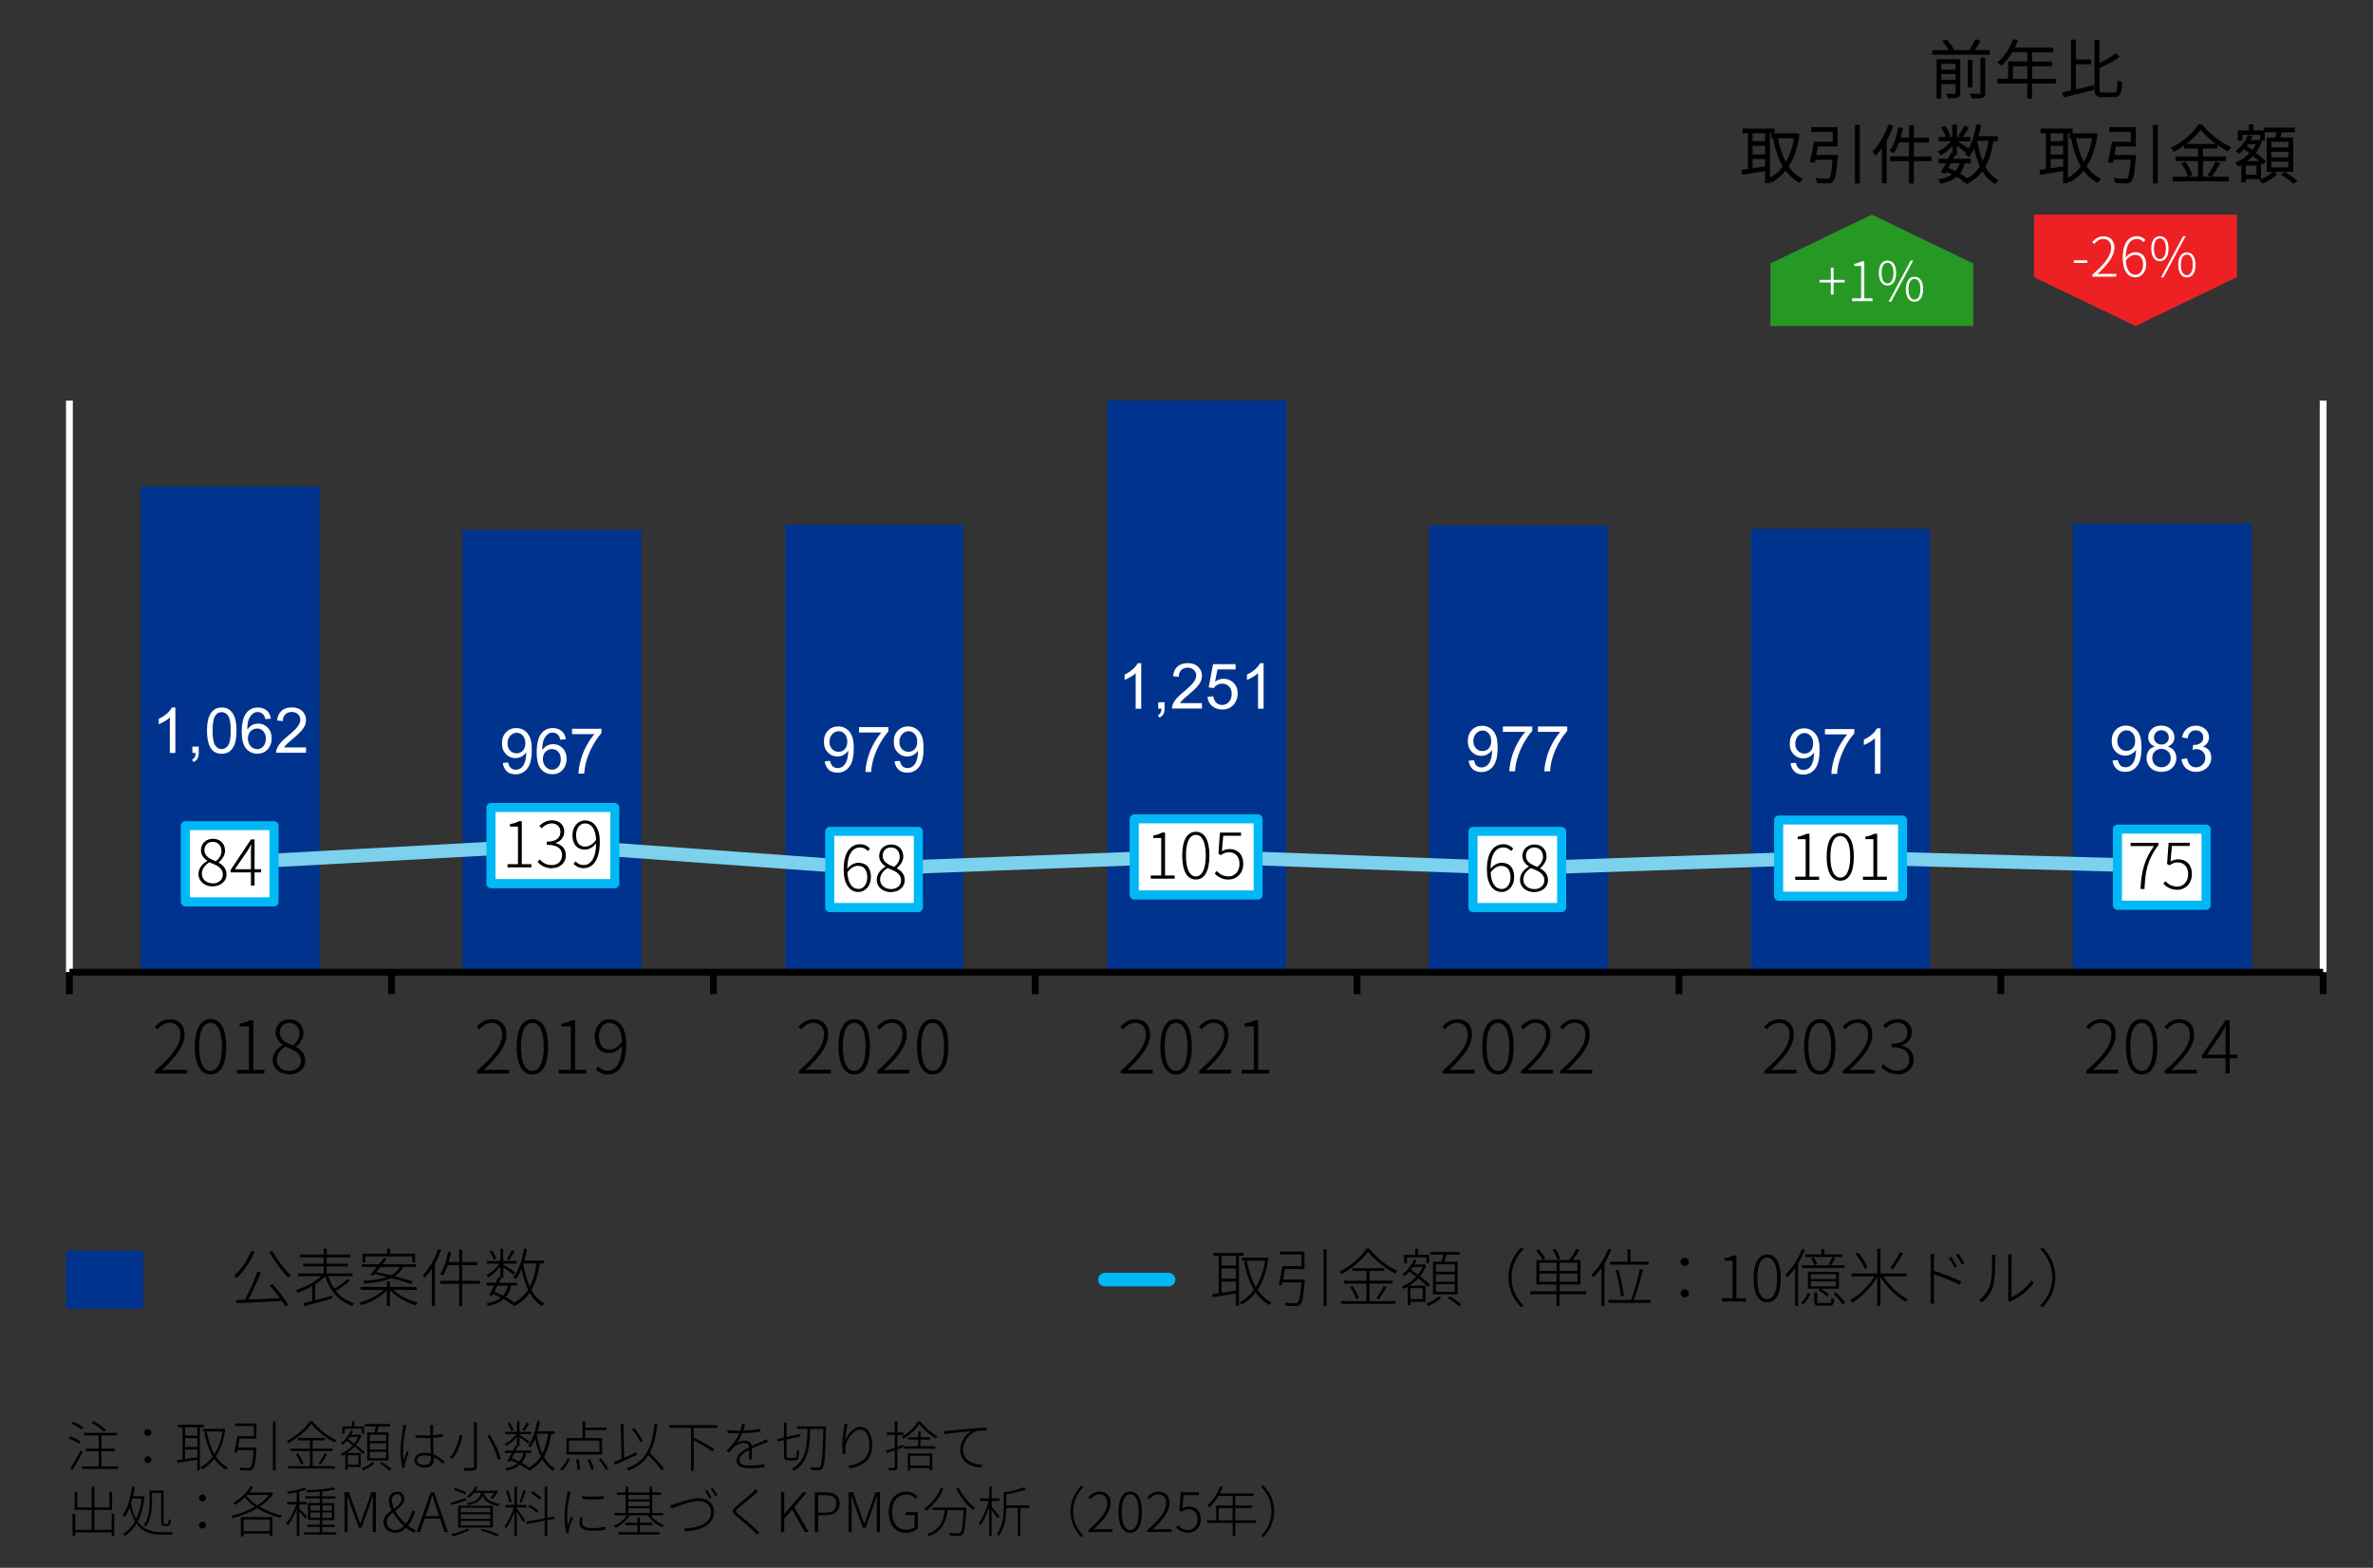 <?xml version="1.0" encoding="UTF-8"?>
<svg id="_レイヤー_1" data-name="レイヤー 1" xmlns="http://www.w3.org/2000/svg" viewBox="0 0 261 172.45">
  <rect x="0" y="0" width="261" height="172.45" fill="#333333" stroke="none"/>
  <defs>
    <style>
      .cls-1 {
        fill: #00338d;
      }

      .cls-2 {
        fill: #269924;
      }

      .cls-2, .cls-3 {
        fill-rule: evenodd;
      }

      .cls-4 {
        fill: #fff;
      }

      .cls-5 {
        fill: #00b8f5;
      }

      .cls-6 {
        fill: #7bd1ee;
      }

      .cls-3 {
        fill: #ed2124;
      }
    </style>
  </defs>
  <polygon class="cls-3" points="246.03 23.61 246.03 30.49 234.88 35.86 223.72 30.49 223.72 23.61 246.03 23.61"/>
  <rect class="cls-4" x="228.1" y="28.63" width="1.48" height=".29"/>
  <path class="cls-4" d="M235.97,26.4c-.23-.25-.52-.42-.93-.42-.82,0-1.57.62-1.57,2.39,0,1.39.56,2.14,1.4,2.14.64,0,1.18-.58,1.18-1.4,0-.9-.44-1.37-1.19-1.37-.38,0-.77.22-1.06.57.02-1.5.58-2.03,1.24-2.03.27,0,.53.12.71.35l.21-.23ZM234.88,30.22c-.67,0-1.01-.61-1.06-1.57.34-.46.71-.62,1-.62.62,0,.89.46.89,1.09s-.35,1.1-.83,1.1ZM230.14,30.43h2.63v-.31h-1.36c-.23,0-.48.02-.72.04,1.16-1.09,1.87-2,1.87-2.92,0-.76-.45-1.25-1.21-1.25-.53,0-.9.26-1.23.63l.22.21c.25-.31.59-.55.97-.55.62,0,.89.43.89.97,0,.79-.59,1.69-2.07,2.97v.22Z"/>
  <path class="cls-4" d="M240.53,30.27c-.4,0-.66-.41-.66-1.14s.26-1.13.66-1.13.65.4.65,1.13-.26,1.14-.65,1.14ZM240.53,30.51c.58,0,.95-.49.95-1.38s-.37-1.37-.95-1.37-.95.49-.95,1.37.37,1.38.95,1.38ZM237.68,30.51h.28l2.43-4.53h-.28l-2.43,4.53ZM237.56,28.49c-.4,0-.65-.41-.65-1.15s.26-1.12.65-1.12.66.4.66,1.12-.26,1.15-.66,1.15ZM237.56,28.73c.59,0,.95-.5.95-1.39s-.36-1.36-.95-1.36-.95.49-.95,1.36.37,1.39.95,1.39Z"/>
  <path class="cls-1" d="M50.87,106.94h19.68v-48.64h-19.68v48.64ZM192.59,106.94h19.68v-48.76h-19.68v48.76ZM157.19,106.94h19.68v-49.12h-19.68v49.12ZM86.39,106.94h19.56v-49.23h-19.56v49.23ZM227.99,106.94h19.68v-49.35h-19.68v49.35ZM15.47,106.94h19.68v-53.44H15.47v53.44ZM121.79,106.94h19.68v-62.88h-19.68v62.88Z"/>
  <polyline class="cls-4" points="255.89 106.94 255.89 44.06 255.14 44.06 255.14 106.94"/>
  <polyline class="cls-4" points="8.01 106.94 8.01 44.06 7.26 44.06 7.26 106.94"/>
  <polyline points="7.64 107.31 255.51 107.31 255.51 106.56 7.64 106.56"/>
  <path d="M255.14,106.94v2.41h.75v-2.41h-.75ZM219.69,106.94v2.41h.75v-2.41h-.75ZM184.29,106.94v2.41h.75v-2.41h-.75ZM148.89,106.94v2.41h.75v-2.41h-.75ZM113.49,106.94v2.41h.75v-2.41h-.75ZM78.09,106.94v2.41h.75v-2.41h-.75ZM42.69,106.94v2.41h.75v-2.41h-.75ZM7.26,106.94v2.41h.75v-2.41h-.75Z"/>
  <path class="cls-6" d="M25.38,95.65l35.32-1.93,35.35,2.55h.08s35.49-1.34,35.49-1.34l35.37,1.32h.05s35.38-1.2,35.38-1.2l35.36.96c.41.01.76-.32.77-.73.01-.41-.32-.76-.73-.77l-35.38-.96h-.05s-35.37,1.2-35.37,1.2l-35.37-1.32h-.06l-35.48,1.34-35.36-2.55h-.09s-35.36,1.93-35.36,1.93c-.41.02-.73.38-.71.79.02.41.38.73.79.71h0Z"/>
  <path class="cls-4" d="M19.29,77.82h-.39c-.11.22-.29.44-.54.67-.26.23-.56.42-.9.58v.59c.19-.07.4-.18.64-.32.24-.14.43-.28.58-.42v3.9h.61v-5Z"/>
  <path class="cls-4" d="M21.51,82.83c0,.21-.04.36-.1.47s-.16.19-.29.25l.17.26c.2-.09.34-.21.43-.37.09-.16.14-.36.14-.62v-.7h-.7v.7h.35Z"/>
  <path class="cls-4" d="M27.57,80.43c.19-.2.43-.3.7-.3s.51.1.69.3.28.47.28.81-.09.64-.28.85c-.19.21-.41.31-.67.31-.18,0-.35-.05-.51-.15-.16-.1-.29-.25-.38-.44-.09-.19-.13-.39-.13-.6,0-.32.1-.58.29-.78ZM29.33,78.15c-.25-.22-.57-.33-.96-.33-.53,0-.94.19-1.25.57-.36.44-.53,1.14-.53,2.1,0,.86.16,1.48.48,1.85s.74.56,1.25.56c.3,0,.57-.07.8-.21.24-.14.42-.35.56-.62s.2-.56.2-.87c0-.48-.14-.86-.43-1.16s-.63-.45-1.04-.45c-.23,0-.46.05-.67.16s-.39.28-.54.5c0-.5.06-.88.17-1.15.11-.27.26-.47.46-.62.15-.11.32-.16.51-.16.24,0,.45.09.61.26.1.11.18.28.23.52l.61-.05c-.05-.39-.2-.69-.45-.91ZM23.7,78.69c.17-.24.39-.36.67-.36s.52.13.72.4c.19.27.29.81.29,1.63s-.1,1.36-.29,1.63c-.19.27-.43.41-.71.41s-.52-.14-.71-.41c-.19-.27-.29-.81-.29-1.63s.11-1.38.32-1.68ZM23.25,82.39c.27.34.65.52,1.13.52.36,0,.67-.1.91-.29.24-.2.42-.47.54-.83.12-.36.18-.83.18-1.42,0-.49-.04-.89-.11-1.18-.07-.29-.18-.54-.31-.74s-.3-.36-.5-.47c-.2-.11-.44-.16-.7-.16-.36,0-.66.1-.9.29-.24.2-.42.47-.54.83-.12.36-.18.83-.18,1.42,0,.94.16,1.61.49,2.03Z"/>
  <path class="cls-4" d="M31.22,82.24c.07-.11.15-.22.26-.33.1-.11.34-.32.71-.63.44-.37.75-.66.94-.88.19-.21.32-.42.41-.61.08-.19.12-.39.12-.59,0-.39-.14-.72-.42-.99-.28-.27-.66-.4-1.14-.4s-.85.12-1.13.37c-.28.25-.44.6-.49,1.07l.63.06c0-.31.09-.56.27-.73s.41-.27.71-.27c.28,0,.5.08.68.25.17.17.26.37.26.61s-.1.48-.29.74c-.19.26-.56.61-1.1,1.06-.35.29-.62.54-.8.75-.18.22-.32.44-.4.66-.05.14-.08.28-.07.42h3.29v-.59h-2.44Z"/>
  <path class="cls-4" d="M60.01,82.69c.19-.2.43-.3.7-.3s.51.1.69.3.28.47.28.81-.09.64-.28.85c-.19.21-.41.31-.67.31-.18,0-.35-.05-.51-.15-.16-.1-.29-.25-.38-.44-.09-.19-.13-.39-.13-.6,0-.32.1-.58.29-.78ZM61.77,80.41c-.25-.22-.57-.33-.96-.33-.53,0-.94.19-1.25.57-.36.44-.53,1.14-.53,2.1,0,.86.16,1.48.48,1.85s.74.56,1.25.56c.3,0,.57-.07.8-.21.24-.14.42-.35.56-.62s.2-.56.2-.87c0-.48-.14-.86-.43-1.16s-.63-.45-1.04-.45c-.23,0-.46.05-.67.16s-.39.28-.54.5c0-.5.06-.88.17-1.15.11-.27.26-.47.46-.62.15-.11.32-.16.51-.16.24,0,.45.09.61.26.1.11.18.28.23.52l.61-.05c-.05-.39-.2-.69-.45-.91ZM57.52,82.56c-.18.2-.42.3-.7.3s-.52-.1-.71-.3-.29-.46-.29-.77c0-.35.1-.64.3-.86s.44-.33.71-.33.49.1.67.31c.19.21.28.48.28.84s-.09.63-.27.82ZM55.74,84.85c.25.22.57.32.96.32.37,0,.69-.1.96-.3.27-.2.48-.48.62-.86.14-.38.21-.88.21-1.52s-.07-1.08-.21-1.4c-.14-.32-.34-.57-.61-.75s-.56-.26-.89-.26c-.45,0-.82.15-1.12.46-.3.31-.45.71-.45,1.22s.14.88.43,1.18c.29.3.63.45,1.05.45.25,0,.48-.06.69-.18.21-.12.38-.28.5-.47v.12c0,.25-.03.5-.09.75-.06.24-.14.44-.23.58-.09.14-.21.26-.35.34-.14.09-.31.13-.49.13-.22,0-.4-.06-.54-.19s-.24-.33-.29-.6l-.59.05c.05.39.2.7.44.91Z"/>
  <path class="cls-4" d="M65.37,80.76c-.31.35-.6.79-.88,1.3-.28.52-.49,1.05-.63,1.61-.15.56-.22,1.03-.23,1.42h.63c.03-.5.11-.95.23-1.37.17-.59.41-1.17.72-1.73.31-.56.63-1.01.94-1.35v-.48h-3.23v.59h2.44Z"/>
  <path class="cls-4" d="M96.93,80.58c-.31.35-.6.79-.88,1.3-.28.52-.49,1.05-.63,1.61-.15.56-.22,1.03-.23,1.42h.63c.03-.5.11-.95.23-1.37.17-.59.41-1.17.72-1.73.31-.56.63-1.01.94-1.35v-.48h-3.23v.59h2.44ZM92.93,82.39c-.18.2-.42.3-.7.3s-.52-.1-.71-.3-.29-.46-.29-.77c0-.35.1-.64.3-.86s.44-.33.71-.33.49.1.67.31c.19.21.28.48.28.84s-.09.63-.27.82ZM91.15,84.67c.25.22.57.32.96.32.37,0,.69-.1.96-.3.27-.2.48-.48.62-.86.14-.38.21-.88.21-1.52s-.07-1.08-.21-1.4c-.14-.32-.34-.57-.61-.75s-.56-.26-.89-.26c-.45,0-.82.15-1.12.46-.3.31-.45.71-.45,1.22s.14.88.43,1.18c.29.3.63.45,1.05.45.25,0,.48-.06.69-.18.21-.12.38-.28.5-.47v.12c0,.25-.03.5-.09.75-.06.24-.14.44-.23.58-.09.14-.21.26-.35.34-.14.09-.31.13-.49.13-.22,0-.4-.06-.54-.19s-.24-.33-.29-.6l-.59.05c.05.39.2.7.44.91Z"/>
  <path class="cls-4" d="M100.62,82.39c-.18.2-.42.3-.7.3s-.52-.1-.71-.3-.29-.46-.29-.77c0-.35.1-.64.3-.86s.44-.33.71-.33.49.1.67.31c.19.21.28.48.28.84s-.09.63-.27.82ZM98.83,84.67c.25.22.57.32.96.32.37,0,.69-.1.96-.3.27-.2.48-.48.62-.86.14-.38.21-.88.21-1.52s-.07-1.08-.21-1.4c-.14-.32-.34-.57-.61-.75s-.56-.26-.89-.26c-.45,0-.82.15-1.12.46-.3.31-.45.71-.45,1.22s.14.88.43,1.18c.29.3.63.45,1.05.45.25,0,.48-.06.69-.18.21-.12.38-.28.5-.47v.12c0,.25-.03.5-.09.75-.06.24-.14.44-.23.58-.09.14-.21.26-.35.34-.14.09-.31.13-.49.13-.22,0-.4-.06-.54-.19s-.24-.33-.29-.6l-.59.05c.05.39.2.7.44.91Z"/>
  <path class="cls-4" d="M125.52,72.95h-.39c-.11.22-.29.44-.54.67-.26.23-.56.42-.9.58v.59c.19-.07.4-.18.64-.32.24-.14.43-.28.58-.42v3.9h.61v-5Z"/>
  <path class="cls-4" d="M127.74,77.95c0,.21-.04.36-.1.47s-.16.19-.29.25l.17.26c.2-.09.34-.21.43-.37.09-.16.14-.36.14-.62v-.7h-.7v.7h.35Z"/>
  <path class="cls-4" d="M133.32,77.66c.29.25.66.38,1.11.38.55,0,.99-.2,1.31-.6.26-.33.39-.72.39-1.17,0-.47-.15-.86-.45-1.16s-.67-.45-1.1-.45c-.33,0-.64.1-.94.31l.27-1.34h1.99v-.58h-2.48l-.48,2.56.57.07c.09-.14.21-.26.37-.35.16-.09.34-.13.53-.13.32,0,.57.1.77.3.2.2.29.48.29.83,0,.37-.1.66-.31.88s-.45.33-.75.33c-.24,0-.45-.08-.63-.24-.17-.16-.28-.39-.33-.71l-.64.05c.04.42.2.76.49,1.01ZM129.76,77.37c.07-.11.15-.22.26-.33.1-.11.34-.32.71-.63.44-.37.75-.66.94-.88.19-.21.32-.42.41-.61.08-.19.12-.39.12-.59,0-.39-.14-.72-.42-.99-.28-.27-.66-.4-1.14-.4s-.85.12-1.13.37c-.28.25-.44.6-.49,1.07l.63.06c0-.31.09-.56.27-.73s.41-.27.71-.27c.28,0,.5.08.68.25.17.17.26.37.26.61s-.1.48-.29.74c-.19.26-.56.61-1.1,1.06-.35.29-.62.54-.8.75-.18.22-.32.44-.4.66-.05.14-.08.28-.07.42h3.29v-.59h-2.44Z"/>
  <path class="cls-4" d="M138.98,72.95h-.39c-.11.22-.29.44-.54.67-.26.23-.56.42-.9.58v.59c.19-.07.4-.18.64-.32.24-.14.43-.28.58-.42v3.9h.61v-5Z"/>
  <path class="cls-4" d="M167.75,80.51c-.31.35-.6.79-.88,1.3-.28.52-.49,1.05-.63,1.61-.15.56-.22,1.03-.23,1.42h.63c.03-.5.11-.95.23-1.37.17-.59.41-1.17.72-1.73.31-.56.63-1.01.94-1.35v-.48h-3.23v.59h2.44ZM163.75,82.31c-.18.2-.42.3-.7.3s-.52-.1-.71-.3-.29-.46-.29-.77c0-.35.1-.64.3-.86s.44-.33.71-.33.49.1.67.31c.19.21.28.48.28.84s-.09.63-.27.82ZM161.97,84.6c.25.22.57.32.96.32.37,0,.69-.1.96-.3.27-.2.48-.48.62-.86.14-.38.21-.88.21-1.52s-.07-1.08-.21-1.4c-.14-.32-.34-.57-.61-.75s-.56-.26-.89-.26c-.45,0-.82.15-1.12.46-.3.31-.45.71-.45,1.22s.14.88.43,1.18c.29.3.63.45,1.05.45.25,0,.48-.06.69-.18.21-.12.38-.28.5-.47v.12c0,.25-.03.5-.09.75-.06.24-.14.44-.23.58-.09.14-.21.26-.35.34-.14.09-.31.13-.49.13-.22,0-.4-.06-.54-.19s-.24-.33-.29-.6l-.59.05c.05.39.2.7.44.91Z"/>
  <path class="cls-4" d="M171.6,80.51c-.31.35-.6.79-.88,1.3-.28.52-.49,1.05-.63,1.61-.15.56-.22,1.03-.23,1.42h.63c.03-.5.11-.95.23-1.37.17-.59.41-1.17.72-1.73.31-.56.63-1.01.94-1.35v-.48h-3.23v.59h2.44Z"/>
  <path class="cls-4" d="M203.17,80.79c-.31.35-.6.79-.88,1.3-.28.52-.49,1.05-.63,1.61-.15.56-.22,1.03-.23,1.42h.63c.03-.5.11-.95.23-1.37.17-.59.41-1.17.72-1.73.31-.56.63-1.01.94-1.35v-.48h-3.23v.59h2.44ZM199.16,82.59c-.18.2-.42.3-.7.3s-.52-.1-.71-.3-.29-.46-.29-.77c0-.35.1-.64.3-.86s.44-.33.71-.33.49.1.67.31c.19.21.28.48.28.84s-.09.63-.27.82ZM197.38,84.88c.25.22.57.32.96.32.37,0,.69-.1.96-.3.27-.2.48-.48.62-.86.14-.38.21-.88.21-1.52s-.07-1.08-.21-1.4c-.14-.32-.34-.57-.61-.75s-.56-.26-.89-.26c-.45,0-.82.15-1.12.46-.3.31-.45.71-.45,1.22s.14.88.43,1.18c.29.3.63.45,1.05.45.25,0,.48-.06.69-.18.21-.12.38-.28.5-.47v.12c0,.25-.03.5-.09.75-.06.24-.14.44-.23.58-.09.14-.21.26-.35.34-.14.09-.31.13-.49.13-.22,0-.4-.06-.54-.19s-.24-.33-.29-.6l-.59.05c.05.39.2.7.44.91Z"/>
  <path class="cls-4" d="M206.83,80.11h-.39c-.11.22-.29.44-.54.67-.26.23-.56.42-.9.58v.59c.19-.07.4-.18.64-.32.24-.14.43-.28.58-.42v3.9h.61v-5Z"/>
  <path class="cls-4" d="M237,82.66c.19-.19.43-.29.72-.29s.54.1.74.29c.2.19.29.44.29.73s-.09.53-.29.72-.43.28-.72.28c-.19,0-.36-.04-.53-.13-.16-.09-.29-.22-.37-.38-.08-.16-.12-.33-.12-.51,0-.29.09-.52.28-.71ZM237.15,80.54c.15-.15.35-.22.58-.22s.42.08.58.23.23.34.23.57-.08.4-.23.55-.34.22-.58.22-.44-.08-.59-.22-.23-.34-.23-.58c0-.21.08-.39.23-.54ZM236.34,82.56c-.16.22-.25.49-.25.81,0,.44.15.8.45,1.09.3.29.7.44,1.19.44s.89-.15,1.19-.44.45-.65.45-1.07c0-.31-.08-.57-.24-.8s-.39-.38-.7-.48c.25-.09.43-.23.55-.4s.18-.37.18-.6c0-.36-.13-.67-.4-.92s-.62-.38-1.05-.38-.78.12-1.04.37c-.26.25-.39.55-.39.91,0,.24.06.45.18.62.12.17.31.31.56.4-.3.08-.54.23-.7.45ZM234.58,82.29c-.18.2-.42.3-.7.3s-.52-.1-.71-.3-.29-.46-.29-.77c0-.35.1-.64.3-.86s.44-.33.71-.33.49.1.67.31c.19.21.28.48.28.84s-.09.63-.27.82ZM232.79,84.58c.25.22.57.32.96.32.37,0,.69-.1.96-.3.27-.2.48-.48.62-.86.14-.38.21-.88.21-1.52s-.07-1.08-.21-1.4c-.14-.32-.34-.57-.61-.75s-.56-.26-.89-.26c-.45,0-.82.15-1.12.46-.3.31-.45.71-.45,1.22s.14.88.43,1.18c.29.3.63.45,1.05.45.25,0,.48-.06.69-.18.21-.12.38-.28.5-.47v.12c0,.25-.03.5-.09.75-.06.24-.14.44-.23.58-.09.14-.21.26-.35.34-.14.09-.31.13-.49.13-.22,0-.4-.06-.54-.19s-.24-.33-.29-.6l-.59.05c.05.39.2.7.44.91Z"/>
  <path class="cls-4" d="M240.44,84.51c.29.26.65.39,1.09.39.48,0,.89-.15,1.2-.45.32-.3.48-.67.48-1.11,0-.32-.08-.59-.24-.8-.16-.21-.39-.35-.69-.42.23-.1.4-.24.51-.42s.17-.37.17-.59c0-.23-.06-.44-.18-.64-.12-.2-.3-.36-.53-.48-.23-.12-.48-.17-.75-.17-.39,0-.72.11-.99.34-.27.23-.44.54-.51.95l.61.11c.04-.3.15-.52.31-.67.16-.15.36-.22.59-.22s.44.07.59.22c.15.15.23.33.23.56,0,.28-.1.49-.31.63-.21.14-.44.2-.7.2h-.1s-.07.53-.07.53c.17-.05.32-.07.43-.07.28,0,.52.09.7.27.18.18.28.41.28.69s-.1.54-.3.74c-.2.2-.44.3-.73.3-.24,0-.45-.08-.62-.23-.17-.15-.29-.4-.36-.75l-.61.08c.04.42.21.75.49,1.01Z"/>
  <rect class="cls-4" x="20.39" y="90.81" width="9.75" height="8.38"/>
  <path class="cls-5" d="M20.39,90.81v.5h9.25v7.38h-8.75v-7.87s-.5,0-.5,0v.5-.5h-.5v8.38c0,.13.05.26.15.35.09.09.22.15.35.15h9.75c.13,0,.26-.05.35-.15.09-.09.15-.22.15-.35v-8.38c0-.13-.05-.26-.15-.35s-.22-.15-.35-.15h-9.75c-.13,0-.26.05-.35.15-.09.09-.15.22-.15.35h.5Z"/>
  <path d="M28.72,95.61h-.72v-3.28h-.4l-2.24,3.37v.26h2.24v1.45h.4v-1.45h.72v-.34ZM25.83,95.61l1.38-2.01c.15-.23.29-.47.4-.7h.03c-.02.24-.04.61-.04.84v1.87h-1.77ZM23.39,97.16c-.69,0-1.19-.45-1.19-1.04,0-.55.35-.99.83-1.27.77.3,1.48.58,1.48,1.35,0,.54-.44.97-1.11.97ZM23.75,94.74c-.63-.25-1.27-.54-1.27-1.22,0-.54.38-.93.91-.93.62,0,.97.47.97,1.02,0,.42-.22.8-.62,1.13ZM23.39,97.49c.9,0,1.52-.57,1.52-1.29s-.43-1.06-.86-1.32v-.03c.29-.23.7-.71.7-1.26,0-.77-.5-1.33-1.34-1.33-.74,0-1.31.52-1.31,1.25,0,.54.33.91.7,1.16v.03c-.47.26-.97.75-.97,1.45,0,.77.66,1.35,1.57,1.35Z"/>
  <rect class="cls-4" x="54.01" y="88.81" width="13.62" height="8.38"/>
  <path class="cls-5" d="M54.01,88.81v.5h13.12v7.38h-12.63v-7.87s-.5,0-.5,0v.5-.5h-.5v8.38c0,.13.05.26.15.35.09.09.22.15.35.15h13.62c.13,0,.26-.05.35-.15.09-.09.15-.22.15-.35v-8.38c0-.13-.05-.26-.15-.35s-.22-.15-.35-.15h-13.62c-.13,0-.26.05-.35.15-.09.09-.15.22-.15.35h.5Z"/>
  <rect class="cls-4" x="91.26" y="91.44" width="9.75" height="8.38"/>
  <path class="cls-5" d="M91.26,91.44v.5h9.25v7.38h-8.75v-7.87s-.5,0-.5,0v.5-.5h-.5v8.38c0,.13.05.26.15.35.09.09.22.15.35.15h9.75c.13,0,.26-.05.35-.15.09-.09.15-.22.15-.35v-8.38c0-.13-.05-.26-.15-.35-.09-.09-.22-.15-.35-.15h-9.75c-.13,0-.26.05-.35.15-.09.09-.15.22-.15.35h.5Z"/>
  <path d="M63.07,95c.27.29.63.49,1.12.49.93,0,1.78-.77,1.78-2.9,0-1.53-.65-2.35-1.64-2.35-.74,0-1.37.67-1.37,1.62,0,1.03.52,1.59,1.37,1.59.47,0,.9-.27,1.24-.67-.04,1.75-.67,2.37-1.38,2.37-.35,0-.65-.14-.88-.4l-.24.26ZM64.38,93.13c-.7,0-1.02-.54-1.02-1.27s.41-1.29.96-1.29c.79,0,1.2.7,1.24,1.81-.38.53-.81.74-1.18.74ZM60.71,95.49c.86,0,1.53-.55,1.53-1.43,0-.72-.5-1.18-1.11-1.31v-.04c.54-.18.93-.6.93-1.25,0-.79-.59-1.22-1.37-1.23-.58,0-1.01.27-1.36.6l.24.28c.28-.3.67-.53,1.11-.54.58,0,.96.37.96.92,0,.61-.39,1.09-1.5,1.09v.34c1.21,0,1.68.46,1.68,1.14s-.47,1.09-1.13,1.09-1.04-.31-1.34-.62l-.23.27c.32.34.79.7,1.58.7ZM55.83,95.4h2.62v-.35h-1.06v-4.72h-.33c-.24.14-.56.25-.97.32v.27h.88v4.13h-1.15v.35Z"/>
  <path d="M97.99,97.79c-.69,0-1.19-.45-1.19-1.04,0-.55.35-.99.83-1.27.77.3,1.48.58,1.48,1.35,0,.54-.44.97-1.11.97ZM98.35,95.36c-.63-.25-1.27-.54-1.27-1.22,0-.54.38-.93.91-.93.62,0,.97.47.97,1.02,0,.42-.22.8-.62,1.13ZM97.99,98.12c.9,0,1.52-.57,1.52-1.29s-.43-1.06-.86-1.32v-.03c.29-.23.7-.71.7-1.26,0-.77-.5-1.33-1.34-1.33-.74,0-1.31.52-1.31,1.25,0,.54.33.91.7,1.16v.03c-.47.26-.97.75-.97,1.45,0,.77.66,1.35,1.57,1.35ZM95.69,93.35c-.26-.29-.61-.49-1.08-.49-.95,0-1.82.72-1.82,2.77,0,1.61.65,2.48,1.63,2.48.74,0,1.37-.67,1.37-1.62,0-1.04-.51-1.59-1.38-1.59-.45,0-.89.25-1.22.66.02-1.75.67-2.35,1.43-2.35.31,0,.61.14.83.4l.24-.26ZM94.43,97.77c-.77,0-1.17-.71-1.23-1.82.39-.53.83-.72,1.16-.72.72,0,1.03.53,1.03,1.27s-.41,1.28-.96,1.28Z"/>
  <rect class="cls-4" x="124.76" y="90.06" width="13.62" height="8.38"/>
  <path class="cls-5" d="M124.76,90.06v.5h13.12v7.38h-12.63v-7.87s-.5,0-.5,0v.5-.5h-.5v8.38c0,.13.05.26.15.35.09.09.22.15.35.15h13.62c.13,0,.26-.05.35-.15.09-.09.15-.22.15-.35v-8.38c0-.13-.05-.26-.15-.35-.09-.09-.22-.15-.35-.15h-13.62c-.13,0-.26.05-.35.15-.09.09-.15.22-.15.35h.5Z"/>
  <rect class="cls-4" x="162.01" y="91.44" width="9.75" height="8.38"/>
  <path d="M135.15,96.74c.81,0,1.59-.62,1.59-1.72s-.67-1.63-1.5-1.63c-.35,0-.61.1-.85.24l.15-1.7h1.96v-.35h-2.32l-.17,2.32.26.16c.29-.19.53-.32.9-.32.71,0,1.16.49,1.16,1.3s-.54,1.36-1.18,1.36-1.04-.29-1.33-.6l-.22.29c.33.32.78.66,1.57.66ZM131.53,96.4c-.66,0-1.09-.77-1.09-2.3s.43-2.27,1.09-2.27,1.09.76,1.09,2.27-.43,2.3-1.09,2.3ZM131.53,96.74c.92,0,1.49-.86,1.49-2.64s-.57-2.61-1.49-2.61-1.5.85-1.5,2.61.57,2.64,1.5,2.64ZM126.58,96.65h2.62v-.35h-1.06v-4.72h-.33c-.24.14-.56.25-.97.32v.27h.88v4.13h-1.15v.35Z"/>
  <path class="cls-5" d="M162.01,91.44v.5h9.25v7.38h-8.75v-7.87s-.5,0-.5,0v.5-.5h-.5v8.38c0,.13.05.26.15.35.09.09.22.15.35.15h9.75c.13,0,.26-.05.35-.15.09-.09.15-.22.15-.35v-8.38c0-.13-.05-.26-.15-.35-.09-.09-.22-.15-.35-.15h-9.75c-.13,0-.26.05-.35.15-.09.09-.15.22-.15.35h.5Z"/>
  <path d="M168.74,97.79c-.69,0-1.19-.45-1.19-1.04,0-.55.35-.99.83-1.27.77.3,1.48.58,1.48,1.35,0,.54-.44.97-1.11.97ZM169.1,95.36c-.63-.25-1.27-.54-1.27-1.22,0-.54.38-.93.91-.93.62,0,.97.47.97,1.02,0,.42-.22.8-.62,1.13ZM168.74,98.12c.9,0,1.52-.57,1.52-1.29s-.43-1.06-.86-1.32v-.03c.29-.23.7-.71.7-1.26,0-.77-.5-1.33-1.34-1.33-.74,0-1.31.52-1.31,1.25,0,.54.33.91.7,1.16v.03c-.47.26-.97.75-.97,1.45,0,.77.66,1.35,1.57,1.35ZM166.44,93.35c-.26-.29-.61-.49-1.08-.49-.95,0-1.82.72-1.82,2.77,0,1.61.65,2.48,1.63,2.48.74,0,1.37-.67,1.37-1.62,0-1.04-.51-1.59-1.38-1.59-.45,0-.89.25-1.22.66.02-1.75.67-2.35,1.43-2.35.31,0,.61.14.83.4l.24-.26ZM165.18,97.78c-.77,0-1.17-.71-1.23-1.82.39-.53.83-.72,1.16-.72.72,0,1.03.53,1.03,1.27s-.41,1.28-.96,1.28Z"/>
  <rect class="cls-4" x="195.64" y="90.19" width="13.62" height="8.38"/>
  <path class="cls-5" d="M195.64,90.19v.5h13.12v7.38h-12.63v-7.87s-.5,0-.5,0v.5-.5h-.5v8.38c0,.13.05.26.15.35.09.09.22.15.35.15h13.62c.13,0,.26-.05.35-.15.09-.09.15-.22.15-.35v-8.38c0-.13-.05-.26-.15-.35-.09-.09-.22-.15-.35-.15h-13.62c-.13,0-.26.05-.35.15-.09.09-.15.22-.15.35h.5Z"/>
  <rect class="cls-4" x="232.89" y="91.19" width="9.75" height="8.38"/>
  <path class="cls-5" d="M232.89,91.19v.5h9.25v7.38h-8.75v-7.87s-.5,0-.5,0v.5-.5h-.5v8.38c0,.13.05.26.15.35.09.09.22.15.35.15h9.75c.13,0,.26-.05.35-.15.09-.09.15-.22.15-.35v-8.38c0-.13-.05-.26-.15-.35-.09-.09-.22-.15-.35-.15h-9.75c-.13,0-.26.05-.35.15-.09.09-.15.22-.15.35h.5Z"/>
  <path d="M204.91,96.78h2.62v-.35h-1.06v-4.72h-.33c-.24.14-.56.25-.97.32v.27h.88v4.13h-1.15v.35ZM202.41,96.53c-.66,0-1.09-.77-1.09-2.3s.43-2.27,1.09-2.27,1.09.76,1.09,2.27-.43,2.3-1.09,2.3ZM202.41,96.87c.92,0,1.49-.86,1.49-2.64s-.57-2.61-1.49-2.61-1.5.85-1.5,2.61.57,2.64,1.5,2.64ZM197.46,96.78h2.62v-.35h-1.06v-4.72h-.33c-.24.14-.56.25-.97.32v.27h.88v4.13h-1.15v.35Z"/>
  <path d="M239.49,97.87c.81,0,1.59-.62,1.59-1.72s-.67-1.63-1.5-1.63c-.35,0-.6.1-.85.24l.15-1.71h1.96v-.35h-2.32l-.17,2.32.26.16c.29-.19.53-.32.9-.32.71,0,1.16.49,1.16,1.3s-.54,1.36-1.18,1.36-1.04-.29-1.33-.6l-.22.29c.33.32.78.66,1.57.66ZM235.43,97.78h.44c.08-1.98.33-3.25,1.53-4.83v-.24h-3.06v.35h2.57c-1.01,1.41-1.39,2.69-1.48,4.72Z"/>
  <path d="M103.84,157.41l.04.35c.62-.13,2.45-.29,2.98-.35-.63.34-1.24,1.13-1.24,2.1,0,1.35,1.3,1.89,2.31,1.91l.11-.31c-.94-.03-2.12-.4-2.12-1.67,0-.7.5-1.68,1.42-2,.29-.1.82-.11,1.17-.1v-.31c-.38.01-.88.04-1.55.1-1.09.09-2.3.22-2.62.25-.12.01-.28.02-.5.03ZM100.96,156.35c-.34.62-1.05,1.28-1.77,1.67l.16.23c.73-.41,1.41-1.05,1.77-1.62.43.6,1.16,1.22,1.82,1.58l.17-.24c-.65-.33-1.42-.95-1.86-1.61h-.28ZM101.26,158.34h1.08v-.25h-1.08v-.64h-.28v.64h-1.09v.25h1.09v.74h-1.54v.27h3.44v-.27h-1.63v-.74ZM99.85,161.76h.27v-.28h2.14v.26h.28v-1.87h-2.69v1.89ZM102.26,160.13v1.08h-2.14v-1.08h2.14ZM99.35,158.91l-.65.23v-1.31h.66v-.27h-.66v-1.25h-.28v1.25h-.88v.27h.88v1.4c-.37.13-.71.25-.97.33l.08.28.89-.32v1.83l-.11.11c-.08,0-.32,0-.62,0l.1.28c.38,0,.6,0,.73-.05.13-.05.18-.14.18-.34v-1.93l.69-.25-.04-.27ZM92.87,156.63c0,.14-.02.28-.05.45-.06.4-.19,1.36-.19,1.93,0,.37.04.7.06.91l.31-.02c-.04-.31-.04-.53,0-.79.1-.78.83-1.87,1.6-1.87.7,0,1.02.77,1.02,1.72,0,1.52-1.06,2.09-2.33,2.28l.19.28c1.41-.25,2.45-.94,2.45-2.57,0-1.22-.53-2-1.29-2-.8,0-1.49.88-1.7,1.58.04-.47.15-1.38.3-1.9h-.36ZM90.85,156.89h-3.18v.28h1.15c-.04,1.75-.14,3.54-1.7,4.38l.22.22c1.6-.91,1.73-2.75,1.76-4.59h1.46c-.08,2.9-.17,3.93-.37,4.15-.06.08-.13.1-.23.09-.13,0-.47,0-.84-.02l.09.29c.32.03.65.03.83.02.19-.02.31-.06.42-.22.23-.29.31-1.29.39-4.41v-.18ZM86.74,160.35c-.19,0-.23-.04-.23-.23v-1.79l1.53-.34-.05-.26-1.48.33v-1.58h-.28v1.64l-.76.17.06.26.7-.16v1.72c0,.42.11.52.49.52h.71c.37,0,.44-.23.47-1.04l-.26-.13c-.02.74-.05.9-.22.9h-.68ZM82.7,160.53c0-.29-.01-.85-.01-1.19.49-.24.97-.43,1.35-.58.14-.05.29-.11.41-.15l-.13-.31c-.13.07-.24.13-.38.19-.35.16-.79.34-1.25.56-.06-.38-.38-.59-.79-.59-.29,0-.65.11-.91.28.28-.34.51-.74.65-1.1.65-.02,1.38-.07,1.99-.17v-.3c-.59.1-1.26.16-1.89.19.09-.29.15-.55.19-.74l-.32-.02c-.02.22-.09.51-.18.77-.15,0-.29,0-.44,0-.25,0-.65-.02-.98-.06v.31c.33.02.7.03.96.03.11,0,.23,0,.35,0-.18.41-.54,1.07-1.4,1.93l.27.2c.2-.23.37-.45.54-.61.3-.26.65-.45,1.08-.45.33,0,.56.17.59.47h0c-.7.37-1.38.79-1.38,1.45,0,.7.68.85,1.48.85.49,0,1.1-.04,1.59-.1v-.32c-.52.08-1.13.13-1.57.13-.64,0-1.2-.06-1.2-.6,0-.46.48-.8,1.09-1.13,0,.33-.01.79-.02,1.04h.31ZM78.91,157.05v-.29h-5.29v.29h2.38v4.7h.3v-3.33c.74.37,1.6.9,2.06,1.24l.19-.25c-.49-.35-1.44-.91-2.19-1.27l-.06.07v-1.15h2.61ZM73.04,161.52c-.34-.44-1.01-1.16-1.57-1.72.44-.81.67-1.83.83-3.17l-.31-.03c-.29,2.69-.94,4.15-3.1,4.92l.23.24c1.03-.41,1.72-.95,2.19-1.71.55.56,1.17,1.24,1.48,1.67l.25-.21ZM70,159.74c-.46.2-.92.41-1.35.6l-.08-3.74h-.29s.08,3.86.08,3.86c-.32.14-.61.26-.84.36l.11.29c.65-.29,1.58-.71,2.43-1.1l-.07-.28ZM70.7,158.51c-.16-.4-.56-.99-.95-1.43l-.25.12c.38.44.78,1.04.93,1.45l.27-.14ZM65.84,160.49c.31.37.65.88.79,1.21l.26-.11c-.15-.32-.49-.83-.8-1.19l-.25.1ZM64.61,160.55c.18.36.37.84.43,1.13l.28-.07c-.06-.29-.25-.76-.44-1.12l-.26.06ZM63.37,160.54c.08.37.14.85.14,1.15l.29-.05c0-.27-.06-.74-.14-1.12l-.28.02ZM61.83,161.76c.33-.31.65-.81.86-1.27l-.26-.07c-.2.45-.52.93-.85,1.21l.26.13ZM66.22,158.18h-1.86v-.88h2.34v-.27h-2.34v-.71h-.29v1.86h-1.76v1.81h3.91v-1.81ZM65.93,159.7h-3.35v-1.25h3.35v1.25ZM60.98,157.7v-.27h-1.85c.1-.34.18-.7.25-1.07l-.29-.05c-.18,1.06-.51,2.06-1.01,2.7l.25.19c.2-.28.38-.6.53-.97.15.73.35,1.4.63,1.97-.36.56-.84.99-1.49,1.31l.13-.14c-.2-.15-.46-.32-.76-.47.26-.29.42-.65.5-1.09h.57v-.26h-1.72c.08-.17.17-.35.24-.5h.18v-.98c.31.22.77.56.94.71l.17-.22c-.17-.12-.86-.58-1.11-.73v-.09h1.28v-.25h-1.28v-1.16h-.28v1.16h-1.3v.25h1.21c-.29.44-.78.87-1.24,1.07l.17.23c.41-.22.85-.61,1.16-1.03v1.02l-.18-.04c-.08.17-.17.37-.26.57h-.87v.26h.74c-.16.33-.34.65-.47.89l.25.1.11-.19c.25.1.5.22.74.34-.32.26-.76.44-1.35.55l.14.25c.64-.14,1.12-.35,1.47-.66.29.17.56.34.76.49l.06-.06.17.25c.63-.33,1.11-.75,1.48-1.27.31.54.7.98,1.19,1.26l.21-.24c-.51-.27-.91-.72-1.22-1.29.39-.67.64-1.49.79-2.51h.38ZM57.57,159.81c-.09.38-.24.7-.47.95-.26-.13-.55-.26-.82-.37.1-.19.2-.38.3-.59h.99ZM59.05,157.7h1.25c-.14.88-.34,1.6-.65,2.2-.29-.62-.49-1.36-.62-2.15l.02-.05ZM56.47,157.28c-.06-.22-.23-.55-.41-.79l-.23.1c.17.25.34.59.4.8l.24-.11ZM57.95,156.45c-.11.25-.33.61-.49.83l.2.11c.17-.21.37-.53.53-.81l-.25-.13ZM50.57,157.82c-.16.82-.51,1.84-1.07,2.49l.26.16c.57-.67.93-1.73,1.13-2.58l-.32-.06ZM53.58,157.9c.54.85,1.04,1.96,1.19,2.66l.3-.12c-.16-.71-.67-1.81-1.21-2.64l-.28.11ZM52.14,156.41v4.89c0,.11-.04.16-.16.16-.13,0-.54.01-1.01,0,.05.09.1.22.13.31.55,0,.89,0,1.08-.05.18-.05.26-.15.26-.41v-4.88h-.3ZM48.87,160.75c-.33-.29-.71-.59-1.18-.78-.02-.56-.07-1.23-.07-1.82.37-.02.73-.07,1.08-.12v-.31c-.32.07-.7.11-1.08.14,0-.28,0-.59.01-.77,0-.11.02-.22.04-.34h-.36c.01.1.02.24.02.35,0,.19,0,.47,0,.79-.21,0-.43.01-.64.01-.34,0-.65-.02-.98-.05v.29c.34.02.64.04.97.04.22,0,.44,0,.65-.01,0,.51.04,1.19.07,1.7-.2-.05-.41-.08-.64-.08-.76,0-1.17.4-1.17.83,0,.48.4.8,1.18.8s.95-.49.95-.9v-.24c.35.17.68.43,1,.73l.17-.26ZM47.4,160.43c0,.43-.16.71-.73.71-.5,0-.81-.2-.81-.53,0-.31.35-.54.85-.54.24,0,.47.04.68.11,0,.1,0,.19,0,.26ZM44.36,156.75c0,.09-.01.2-.03.33-.08.51-.28,1.65-.28,2.51,0,.8.1,1.44.21,1.87l.28-.02-.02-.18.02-.26c.06-.28.28-.88.42-1.25l-.19-.14c-.11.26-.28.71-.38,1.01-.05-.39-.07-.68-.07-1.07,0-.71.17-1.8.31-2.45.02-.11.05-.24.08-.32l-.35-.04ZM41.8,160.99c.37.22.82.56,1.04.78l.23-.17c-.23-.22-.69-.55-1.06-.76l-.22.15ZM40.9,160.82c-.23.26-.72.55-1.16.71l.2.2c.44-.17.94-.47,1.24-.78l-.28-.14ZM38.17,159.81c.29-.19.58-.42.83-.69.37.29.71.59.92.82l.19-.2c-.23-.23-.57-.52-.95-.8.25-.31.46-.66.59-1.06l-.17-.09-.05.02h-.89c.07-.13.14-.26.2-.4l-.26-.06c-.23.55-.64,1.06-1.1,1.4l.22.17c.15-.12.3-.26.44-.43.21.15.44.32.66.49-.4.43-.88.75-1.36.94l.16.21c.13-.05.25-.12.38-.19v1.72h.26v-.3h1.43v-1.54h-1.51ZM39.41,158.04c-.11.26-.26.52-.45.74-.22-.17-.45-.33-.67-.48.07-.08.13-.17.19-.26h.93ZM39.42,160.06v1.04h-1.17v-1.04h1.17ZM37.91,157.14h1.87v.55h.26v-.8h-1.06v-.57h-.27v.57h-1.06v.8h.26v-.55ZM40.39,157.56v3.08h2.34v-3.08h-1.26c.07-.2.13-.44.19-.67h1.23v-.26h-2.76v.26h1.22c-.05.22-.11.47-.16.67h-.8ZM42.46,160.39h-1.79v-.71h1.79v.71ZM42.46,159.44h-1.79v-.7h1.79v.7ZM42.46,158.5h-1.79v-.7h1.79v.7ZM34.08,156.32c-.49.77-1.49,1.64-2.53,2.17l.18.23c1.02-.54,2.01-1.4,2.51-2.11.58.76,1.64,1.58,2.57,2.06l.2-.25c-.94-.43-2.01-1.27-2.64-2.1h-.28ZM35.24,161.11c.23-.3.52-.76.74-1.15l-.27-.11c-.16.34-.46.85-.69,1.15l.22.11ZM32.53,159.96c.26.35.5.83.58,1.15l.25-.11c-.08-.31-.33-.78-.58-1.13l-.24.09ZM34.39,159.61h2.19v-.26h-2.19v-.92h1.37v-.27h-2.99v.27h1.32v.92h-2.13v.26h2.13v1.66h-2.39v.26h5.13v-.26h-2.44v-1.66ZM30.02,156.36v5.38h.29v-5.38h-.29ZM26.17,159.22c.06-.31.13-.66.18-.98h1.85v-1.67h-2.33v.28h2.05v1.12h-1.82c-.08.56-.23,1.31-.35,1.77l.29.05c.02-.09.04-.19.07-.29h1.8c-.1,1.27-.2,1.77-.36,1.91-.05.05-.13.06-.26.06s-.55,0-.96-.05l.1.29c.39.02.77.04.95.02.2,0,.31-.04.42-.15.2-.19.31-.75.41-2.22l.02-.15h-2.06ZM24.62,157.16h-.05s-2.27.01-2.27.01v.28h2.18c-.16,1.01-.47,1.84-.89,2.49-.4-.68-.67-1.53-.85-2.46l-.28.05c.2,1.03.5,1.94.94,2.67-.39.54-.85.94-1.35,1.19l.19.23c.49-.28.94-.65,1.33-1.16.35.5.78.91,1.3,1.19l.2-.24c-.53-.26-.97-.68-1.33-1.2.5-.75.86-1.73,1.04-3.01l-.18-.05ZM22.43,156.99v-.28h-2.86v.28h.5v3.54c-.22.03-.43.06-.61.08l.05.29c.58-.08,1.39-.21,2.19-.34v1.16h.28v-4.74h.44ZM21.71,159.16h-1.36v-.98h1.36v.98ZM20.35,159.43h1.36v.86c-.47.07-.94.14-1.36.2v-1.07ZM21.71,157.91h-1.36v-.92h1.36v.92ZM16.26,160.93c.2,0,.38-.14.38-.38s-.19-.38-.38-.38-.38.14-.38.38.19.38.38.38ZM16.26,157.95c.2,0,.38-.14.38-.38s-.19-.38-.38-.38-.38.14-.38.38.19.38.38.38ZM11.15,161.29v-1.67h1.49v-.28h-1.49v-1.46h1.71v-.28h-3.63v.28h1.63v1.46h-1.41v.28h1.41v1.67h-1.83v.28h3.96v-.28h-1.84ZM8.88,159.52c-.34.67-.82,1.49-1.14,1.95l.25.2c.35-.55.79-1.33,1.1-1.96l-.21-.19ZM8.87,158.55c-.26-.19-.77-.42-1.18-.55l-.15.22c.42.14.92.39,1.18.58l.15-.25ZM9.16,157.01c-.25-.21-.74-.48-1.15-.64l-.16.22c.41.17.9.45,1.14.67l.17-.25ZM11.63,157.26c-.29-.29-.88-.7-1.37-.96l-.18.2c.5.27,1.08.69,1.36,1l.19-.24Z"/>
  <path d="M35.45,168.55v-.59h1.36v-.25h-1.36v-.52h1.32v-1.86h-1.32v-.5h1.45v-.25h-1.45v-.53c.55-.05,1.06-.13,1.43-.22l-.19-.22c-.67.16-1.96.27-2.97.31l.08.23c.43-.01.91-.04,1.37-.08v.5h-1.58v.25h1.58v.5h-1.3v1.86h1.3v.52h-1.38v.25h1.38v.59h-1.73v.25h3.56v-.25h-1.56ZM36.5,166.95h-1.04v-.59h1.04v.59ZM36.5,165.57v.58h-1.04v-.58h1.04ZM34.15,165.57h1.03v.58h-1.03v-.58ZM34.15,166.95v-.59h1.03v.59h-1.03ZM33.77,166.81c-.13-.14-.67-.7-.85-.86v-.47h.82v-.28h-.82v-1.12c.3-.07.58-.16.79-.25l-.21-.22c-.43.2-1.25.37-1.92.48l.09.23c.31-.05.65-.11.97-.17v1.05h-1.05v.28h1.01c-.25.75-.71,1.61-1.13,2.06l.17.25c.35-.41.73-1.11,1-1.79v2.94h.28v-2.69c.23.25.55.63.66.8l.19-.23ZM29.85,164.16h-.05s-2.4.01-2.4.01c.16-.19.3-.4.42-.6l-.27-.1c-.43.75-1.16,1.42-1.9,1.85l.23.2c.35-.22.71-.5,1.03-.82.31.37.7.71,1.13,1.02-.82.47-1.76.83-2.57,1l.14.26c.86-.21,1.83-.58,2.69-1.1.76.49,1.66.86,2.53,1.08l.19-.26c-.86-.18-1.73-.53-2.46-.97.61-.41,1.15-.89,1.5-1.45l-.2-.13ZM27.17,164.44h2.42c-.33.43-.78.81-1.3,1.14-.48-.31-.89-.67-1.2-1.05l.08-.09ZM26.5,168.99h.29v-.31h2.88v.29h.29v-2.1h-3.47v2.12ZM29.68,167.14v1.27h-2.88v-1.27h2.88ZM22.26,168.13c.2,0,.38-.14.38-.38s-.19-.38-.38-.38-.38.14-.38.38.19.38.38.38ZM22.26,165.15c.2,0,.38-.14.38-.38s-.19-.38-.38-.38-.38.14-.38.38.19.38.38.38ZM17.91,168.54c-1.06,0-2.06-.19-2.76-1.19.37-.7.62-1.6.75-2.75l-.17-.05-.05.02h-1.05c.08-.32.14-.67.2-1.02l-.29-.04c-.18,1.26-.5,2.41-1.06,3.15l.23.2c.22-.3.4-.66.56-1.06.14.62.34,1.13.58,1.52-.35.64-.8,1.09-1.3,1.39l.19.23c.5-.32.92-.76,1.28-1.35.73,1.01,1.76,1.22,2.89,1.22h1l.11-.28h-1.1ZM15.59,164.83c-.11.89-.32,1.64-.62,2.24-.24-.43-.43-.98-.57-1.67.05-.18.11-.38.16-.57h1.03ZM16.73,164.21h1v3.23c0,.32.07.4.35.4h.38c.22,0,.3-.14.32-.64l-.23-.1c-.01.43-.03.53-.13.53h-.31c-.11,0-.12-.02-.12-.19v-3.5h-1.54v1.22c0,.77-.07,1.82-.64,2.58l.23.17c.59-.8.68-1.94.68-2.75v-.96ZM12.28,166.5v1.77h-1.9v-2.19h1.95v-1.99h-.29v1.71h-1.66v-2.27h-.29v2.27h-1.6v-1.71h-.28v1.99h1.88v2.19h-1.82v-1.77h-.29v2.45h.29v-.4h4v.38h.29v-2.43h-.29Z"/>
  <path d="M37.9,168.51h.33v-2.77c0-.36-.02-.84-.04-1.21h.02l.34.98.92,2.53h.29l.92-2.53.34-.98h.02c-.02.37-.04.85-.04,1.21v2.77h.34v-4.37h-.48l-.9,2.51c-.11.32-.21.64-.32.96h-.02l-.34-.96-.9-2.51h-.48v4.37Z"/>
  <path d="M45.73,168.29c-.25-.08-.54-.25-.84-.48.35-.46.6-1.01.77-1.6h-.33c-.16.54-.38,1.02-.68,1.4-.44-.38-.89-.91-1.19-1.43.49-.37,1-.74,1-1.31,0-.46-.27-.8-.76-.8-.55,0-.93.42-.93.98,0,.34.11.7.29,1.07-.46.33-.89.7-.89,1.28,0,.72.56,1.19,1.28,1.19.5,0,.89-.22,1.21-.53.34.27.67.44.95.53l.11-.3ZM43.09,165.04c0-.39.23-.7.6-.7.34,0,.47.26.47.55,0,.44-.4.74-.83,1.05-.14-.31-.23-.62-.23-.89ZM42.54,167.38c0-.41.31-.72.67-1.01.32.54.77,1.07,1.23,1.49-.28.26-.59.44-.94.44-.53,0-.96-.37-.96-.92Z"/>
  <path d="M48.89,168.51h.38l-1.53-4.37h-.37l-1.53,4.37h.36l.5-1.47h1.7l.49,1.47ZM46.8,166.76l.27-.79c.17-.51.32-.97.47-1.5h.02c.16.53.3.99.48,1.5l.26.79h-1.51Z"/>
  <path d="M83.07,163.78c-.05.09-.18.24-.27.33-.4.42-1.36,1.16-1.79,1.54-.5.43-.58.66-.03,1.1.56.46,1.61,1.34,1.93,1.7.1.11.25.25.34.36l.27-.24c-.58-.58-1.65-1.49-2.24-1.97-.42-.34-.41-.44-.02-.77.46-.38,1.36-1.1,1.78-1.48.08-.07.25-.23.34-.3l-.3-.26ZM73.72,165.58l.15.35c.38-.14,1.95-.83,2.99-.83.85,0,1.35.52,1.35,1.19,0,1.32-1.46,1.79-2.97,1.83l.13.32c1.67-.1,3.17-.69,3.17-2.16,0-.93-.75-1.48-1.68-1.48-.86,0-2,.43-2.54.6-.23.07-.39.13-.61.16ZM78.38,163.65l-.22.1c.17.22.37.56.51.83l.23-.11c-.11-.23-.35-.61-.52-.82ZM77.75,163.88l-.22.1c.16.23.38.59.5.84l.23-.11c-.13-.26-.35-.62-.5-.83ZM72.94,166.68v-.26h-1.2v-2h.95v-.26h-.95v-.65h-.29v.65h-2.35v-.65h-.29v.65h-.96v.26h.96v2h-1.22v.26h1.37c-.35.49-.91.94-1.44,1.15l.2.22c.56-.27,1.19-.8,1.55-1.37h2c.35.55.95,1.05,1.54,1.29l.2-.22c-.54-.19-1.1-.61-1.43-1.07h1.35ZM69.1,165.15h2.35v.51h-2.35v-.51ZM71.45,164.43v.49h-2.35v-.49h2.35ZM69.1,165.9h2.35v.52h-2.35v-.52ZM70.39,167.75h1.35v-.26h-1.35v-.58h-.28v.58h-1.33v.26h1.33v.78h-2.09v.26h4.5v-.26h-2.13v-.78ZM62.41,164.03c0,.1-.01.2-.03.33-.08.5-.28,1.53-.28,2.39,0,.8.09,1.46.21,1.89l.28-.02-.02-.19.02-.26c.05-.26.28-.88.42-1.25l-.19-.14c-.1.26-.26.7-.37,1.01-.04-.39-.07-.68-.07-1.07,0-.71.17-1.69.3-2.33.02-.11.06-.23.08-.32l-.36-.03ZM63.83,166.88c-.05.23-.09.46-.09.65,0,.53.42.84,1.4.84.58,0,1.09-.05,1.45-.12v-.33c-.46.11-.93.16-1.46.16-.94,0-1.1-.32-1.1-.6,0-.17.03-.35.09-.57l-.29-.03ZM64.03,164.55v.32c.59.07,1.79.07,2.37,0v-.32c-.56.09-1.78.11-2.37,0ZM61,167.07l-.05-.26-.76.13v-3.42h-.28v3.48l-2.04.37.05.26,1.99-.37v1.68h.28v-1.73l.8-.14ZM56.86,165.81h1.04v-.28h-1.04v-2h-.28v2h-1v.28h.93c-.22.74-.64,1.61-1.01,2.06l.16.26c.32-.41.67-1.14.91-1.82v2.64h.28v-2.67c.23.35.59.93.71,1.17l.21-.23c-.13-.21-.75-1.08-.92-1.29v-.11ZM56.26,165.2c-.05-.35-.2-.88-.38-1.28l-.23.05c.17.41.32.95.36,1.3l.25-.07ZM57.57,163.89c-.1.39-.29.98-.43,1.33l.2.07c.16-.32.35-.89.5-1.32l-.27-.08ZM59.23,166.18c-.22-.21-.65-.49-1.01-.67l-.14.2c.36.19.79.49,1.01.7l.14-.23ZM59.51,164.75c-.19-.23-.59-.53-.95-.74l-.16.2c.35.21.77.53.96.76l.15-.22ZM52.85,168.33c.69.2,1.35.44,1.75.64l.3-.17c-.44-.19-1.15-.44-1.82-.62l-.23.16ZM51.4,168.15c-.44.23-1.17.46-1.77.59l.21.23c.59-.16,1.34-.43,1.82-.7l-.26-.12ZM51.25,164.79c-.62.19-1.24.38-1.67.5l.12.25c.46-.15,1.03-.34,1.58-.52l-.04-.23ZM51.29,164.16c-.28-.16-.83-.37-1.25-.49l-.14.21c.43.13.98.34,1.27.5l.12-.23ZM50.38,168.02h3.83v-2.4h-3.83v2.4ZM50.67,165.84h3.26v.49h-3.26v-.49ZM50.67,166.56h3.26v.5h-3.26v-.5ZM50.67,167.28h3.26v.51h-3.26v-.51ZM52.9,164.22c-.15.62-.54.95-1.54,1.13l.15.2c.91-.17,1.35-.49,1.57-1.03.2.49.61.94,1.71,1.14l.16-.24c-1.24-.2-1.58-.7-1.73-1.21h1.15c-.13.2-.29.4-.45.54l.25.1c.22-.2.45-.53.62-.83l-.2-.07-.05.02h-2.22c.09-.14.17-.28.23-.43l-.28-.04c-.16.36-.46.78-.92,1.09l.22.16c.23-.17.41-.35.57-.55h.76Z"/>
  <polygon points="85.9 168.51 86.26 168.51 86.26 167.04 87.12 166.05 88.53 168.51 88.94 168.51 87.36 165.77 88.75 164.14 88.32 164.14 86.27 166.52 86.26 166.52 86.26 164.14 85.9 164.14 85.9 168.51"/>
  <path d="M89.98,166.37v-1.92h.7c.87,0,1.3.22,1.3.93s-.41,1-1.28,1h-.73ZM89.62,168.51h.36v-1.85h.8c.97,0,1.57-.42,1.57-1.29s-.61-1.23-1.6-1.23h-1.13v4.37Z"/>
  <path d="M93.34,168.51h.33v-2.77c0-.36-.02-.84-.04-1.21h.02l.34.98.92,2.53h.29l.92-2.53.34-.98h.02c-.02.37-.04.85-.04,1.21v2.77h.34v-4.37h-.48l-.9,2.51c-.11.32-.21.64-.32.96h-.02l-.34-.96-.9-2.51h-.48v4.37Z"/>
  <path d="M99.64,168.59c.58,0,1.04-.2,1.31-.5v-1.76h-1.36v.31h1.01v1.31c-.2.2-.56.31-.93.31-.98,0-1.55-.76-1.55-1.95s.61-1.92,1.58-1.92c.47,0,.77.2,1,.44l.21-.23c-.24-.25-.62-.53-1.21-.53-1.15,0-1.95.86-1.95,2.26s.77,2.27,1.9,2.27Z"/>
  <path d="M118.94,169.07l.23-.14c-.74-.76-1.14-1.67-1.14-2.69s.4-1.94,1.14-2.69l-.23-.14c-.76.79-1.2,1.73-1.2,2.84s.44,2.05,1.2,2.84ZM113.19,165.58h-2.51v-1.2c.77-.14,1.62-.34,2.19-.57l-.25-.22c-.45.2-1.24.4-1.96.54l-.26-.08v1.65c0,.92-.08,2.12-.75,3.03l.22.19c.67-.91.8-2.12.81-3.05h1.27v3.09h.28v-3.09h.96v-.28ZM109.94,166.77c-.13-.17-.66-.8-.86-1.02v-.65h.86v-.28h-.86v-1.31h-.28v1.31h-1v.28h.94c-.21.89-.66,1.9-1.08,2.43l.17.25c.35-.46.71-1.27.96-2.05v3.21h.28v-2.84c.23.29.54.72.65.91l.21-.24ZM105.18,163.76c.43.88,1.2,1.85,1.85,2.33l.23-.25c-.65-.44-1.43-1.36-1.82-2.2l-.26.11ZM102.56,165.82v.28h1.36c-.14,1.1-.49,2.16-1.95,2.64l.19.23c1.51-.53,1.9-1.66,2.07-2.87h1.77c-.09,1.69-.19,2.31-.37,2.48-.05.05-.13.07-.26.07-.14,0-.54,0-.97-.04.06.08.09.19.1.29.39.02.78.03.97.02.2-.01.31-.04.41-.16.2-.22.3-.9.4-2.78v-.16s-3.72,0-3.72,0ZM103.47,163.66c-.38.94-1.05,1.75-1.82,2.28l.25.22c.75-.56,1.44-1.42,1.86-2.41l-.29-.08Z"/>
  <path d="M126.21,168.51h2.63v-.31h-1.36c-.23,0-.48.02-.72.04,1.16-1.09,1.87-2,1.87-2.92,0-.76-.45-1.25-1.21-1.25-.53,0-.9.26-1.23.63l.22.21c.25-.31.59-.55.97-.55.62,0,.89.43.89.97,0,.79-.59,1.69-2.07,2.97v.22ZM124.31,168.3c-.57,0-.94-.66-.94-1.98s.37-1.96.94-1.96.94.65.94,1.96-.37,1.98-.94,1.98ZM124.31,168.59c.79,0,1.28-.74,1.28-2.28s-.49-2.25-1.28-2.25-1.29.73-1.29,2.25.49,2.28,1.29,2.28ZM119.73,168.51h2.63v-.31h-1.36c-.23,0-.48.02-.72.04,1.16-1.09,1.87-2,1.87-2.92,0-.76-.45-1.25-1.21-1.25-.53,0-.9.26-1.23.63l.22.21c.25-.31.59-.55.97-.55.62,0,.89.43.89.97,0,.79-.59,1.69-2.07,2.97v.22Z"/>
  <path d="M130.7,168.59c.7,0,1.37-.53,1.37-1.48s-.58-1.4-1.29-1.4c-.3,0-.52.08-.73.21l.13-1.47h1.69v-.31h-2l-.15,2,.23.14c.25-.17.46-.28.77-.28.61,0,1,.43,1,1.12s-.47,1.17-1.02,1.17-.89-.25-1.15-.52l-.19.25c.28.28.67.57,1.35.57Z"/>
  <path d="M138.94,163.4l-.23.14c.74.76,1.14,1.67,1.14,2.69s-.4,1.94-1.14,2.69l.23.14c.76-.79,1.2-1.73,1.2-2.84s-.44-2.05-1.2-2.84ZM138.11,167.23h-2.25v-1.36h1.87v-.28h-1.87v-1.04h2v-.28h-3.69c.11-.23.23-.47.32-.71l-.29-.07c-.31.83-.82,1.61-1.42,2.12l.26.18c.35-.33.68-.76.97-1.24h1.57v1.04h-1.82v1.64h-1.01v.28h2.83v1.44h.29v-1.44h2.25v-.28ZM134.04,167.23v-1.36h1.53v1.36h-1.53Z"/>
  <path d="M197.61,14.76h-.06s-2.63.01-2.63.01v.33h2.53c-.19,1.18-.55,2.14-1.03,2.89-.46-.79-.78-1.77-.98-2.86l-.32.06c.23,1.2.58,2.25,1.09,3.1-.45.63-.99,1.09-1.57,1.38l.22.26c.57-.32,1.09-.76,1.54-1.34.41.58.9,1.05,1.51,1.38l.24-.28c-.62-.31-1.13-.79-1.54-1.39.58-.87,1-2.01,1.2-3.49l-.21-.06ZM195.08,14.56v-.32h-3.32v.32h.58v4.11c-.26.03-.5.07-.7.1l.06.33c.67-.1,1.61-.24,2.54-.4v1.35h.33v-5.5h.51ZM194.24,17.08h-1.58v-1.13h1.58v1.13ZM192.66,17.39h1.58v1c-.54.08-1.09.16-1.58.24v-1.24ZM194.24,15.63h-1.58v-1.07h1.58v1.07Z"/>
  <path d="M197.61,14.76l-.02-.1h-.05s-2.72.01-2.72.01v.53h2.63v-.1l-.1-.02c-.19,1.17-.54,2.11-1.02,2.86l.08.05.09-.05c-.45-.78-.77-1.75-.97-2.83l-.02-.1-.42.08-.1.02.02.1c.23,1.2.59,2.27,1.1,3.14l.09-.05-.08-.06c-.44.62-.97,1.06-1.53,1.35l-.13.07.12.1.2.24.05.08.08-.04c.58-.33,1.11-.77,1.57-1.37l-.08-.06-.08.06c.42.59.92,1.07,1.54,1.41l.08.04.05-.07.22-.26.12-.1-.14-.07c-.6-.3-1.1-.76-1.5-1.36l-.08.06.08.05c.59-.88,1.02-2.04,1.22-3.53v-.09s-.28-.09-.28-.09h-.03s-.03,0-.03,0l.02.1-.03.1.21.06.03-.1h-.1c-.2,1.46-.62,2.58-1.19,3.44l-.04.05.04.06c.42.62.94,1.11,1.58,1.42l.04-.09-.06-.08c-.09.08-.2.21-.26.3l.08.06.05-.09c-.59-.32-1.07-.77-1.48-1.35l-.08-.11-.08.11c-.44.57-.95,1-1.51,1.32l.05.09.08-.06c-.06-.09-.16-.22-.24-.29l-.06.08.05.09c.59-.31,1.14-.78,1.6-1.41l.04-.05-.03-.06c-.5-.83-.85-1.88-1.08-3.07l-.1.02.02.1.32-.06-.02-.1-.1.02c.2,1.09.53,2.08.99,2.89l.08.14.09-.14c.49-.77.85-1.74,1.04-2.93l.02-.12h-2.55v-.13h2.53s.02,0,.02,0h.06s-.02-.11-.02-.11l-.03.1.03-.1ZM195.08,14.56h.1v-.42h-3.52v.52h.58v4.01h.1v-.1c-.27.03-.52.07-.72.1h-.1s.08.45.08.45l.02.09h.1c.68-.11,1.61-.26,2.54-.41l-.02-.1h-.1v1.45h.53v-5.5h.51v-.1h-.1v-.1h-.61v5.5h-.13v-1.37l-.12.02c-.93.15-1.86.3-2.54.4v.1s.11-.02.11-.02l-.06-.33-.1.02v.1c.22-.03.46-.06.72-.1h.09v-4.31h-.58v-.12h3.12v.22h.1v-.1.1ZM194.24,17.08v-.1h-1.48v-.94h1.38v1.04s.1,0,.1,0v-.1.1h.1v-1.23h-1.78v1.33h1.78v-.1h-.1ZM192.66,17.39v.1h1.48v.9h.1l-.02-.1c-.54.08-1.09.16-1.58.24l.02.1h.1v-1.24h-.1v.1-.1h-.1v1.35l.11-.02c.49-.08,1.04-.15,1.58-.24h.08v-1.2h-1.78v.1h.1ZM194.24,15.63v-.1h-1.48v-.87h1.38v.97h.1v-.1.1h.1v-1.17h-1.78v1.27h1.78v-.1h-.1Z"/>
  <path d="M204.12,13.84v6.24h.33v-6.24h-.33ZM199.65,17.15c.07-.36.15-.77.21-1.13h2.15v-1.93h-2.71v.32h2.38v1.29h-2.11c-.1.65-.26,1.52-.4,2.06l.33.06c.02-.1.05-.22.08-.34h2.09c-.11,1.47-.24,2.05-.42,2.22-.06.06-.15.07-.31.07s-.63,0-1.11-.06c.06.1.1.24.11.34.45.03.9.04,1.11.03.23,0,.36-.04.49-.17.23-.22.35-.87.48-2.57l.02-.17h-2.39Z"/>
  <path d="M204.12,13.84h-.1v6.34h.53v-6.44h-.53v.1h.1v.1h.23v6.04h-.14s0-6.14,0-6.14h-.1v.1-.1ZM199.65,17.15l.1.02c.07-.36.15-.77.21-1.14l-.1-.02v.1h2.25v-2.13h-2.91v.52h2.38v1.1h-2.09v.08c-.11.64-.28,1.52-.41,2.05l-.03.1.44.07.09.02.02-.09c.02-.1.05-.21.08-.34l-.1-.02v.1h2.09v-.1h-.1c-.1,1.45-.25,2.04-.39,2.15-.03.03-.08.04-.24.04-.15,0-.63,0-1.1-.06l-.2-.02.11.17.1.3v.09s.09,0,.09,0c.33.02.66.03.9.03h.22c.23,0,.41-.05.55-.21.27-.28.38-.93.51-2.64h-.1s.1.02.1.02l.02-.19v-.1s-2.49,0-2.49,0v.1l.1.02-.1-.02v.1h2.39v-.1h-.1s-.02.15-.02.15v.02c-.12,1.7-.27,2.35-.45,2.51-.11.11-.2.14-.42.15h-.21c-.23,0-.56,0-.89-.03v.1s.09,0,.09,0c-.01-.12-.05-.27-.13-.39l-.08.05v.1c.48.05.96.06,1.11.06.16,0,.28,0,.38-.1.23-.23.33-.81.45-2.28v-.11s-2.27,0-2.27,0l-.02.08c-.03.12-.06.23-.08.34l.1.02.02-.1-.33-.06-.02.1.1.02c.14-.54.31-1.42.41-2.07h-.1s0,.08,0,.08h2.21v-1.49h-2.38v-.12h2.51v1.74h-2.13s-.01.08-.01.08c-.06.37-.14.77-.21,1.13l-.02.12h.12v-.1Z"/>
  <path d="M212.36,17.31h-1.96v-1.73h1.67v-.33h-1.67v-1.38h-.33v1.38h-1.15c.1-.34.19-.71.26-1.08l-.32-.06c-.16.95-.45,1.85-.88,2.44.09.05.23.14.29.19.22-.31.39-.71.55-1.16h1.25v1.73h-2.07v.33h2.07v2.46h.33v-2.46h1.96v-.33ZM207.77,13.81c-.38,1.09-1.01,2.16-1.68,2.87l.21.3c.26-.29.53-.63.77-1v4.11h.33v-4.65c.26-.48.5-1,.7-1.52l-.32-.09Z"/>
  <path d="M212.36,17.31v-.1h-1.86v-1.53h1.67v-.53h-1.67v-1.28s0-.1,0-.1h-.53v1.38h-1.05v.1l.09.03c.11-.34.2-.72.27-1.09l.02-.1-.42-.08-.1-.02-.02.1c-.16.94-.44,1.83-.86,2.39l-.07.09.1.05.27.18.08.07.06-.09c.22-.33.4-.73.56-1.18l-.09-.03v.1h1.15v1.53h-2.07v.53h2.07v2.46h.53v-2.46h1.96v-.53h-.1v.1h-.1v.23h-1.96v2.46h-.14v-2.46h-2.07v-.13h2.07v-1.93h-1.42l-.02.07c-.16.44-.33.83-.54,1.13l.08.06.07-.08c-.07-.06-.21-.15-.3-.2l-.05.09.08.06c.45-.61.73-1.52.89-2.48l-.1-.02-.02.1.32.06.02-.1-.1-.02c-.07.36-.16.73-.26,1.07l-.04.13h1.38v-1.38h.14v1.38h1.67v.13h-1.67v1.93h2.06v-.1h-.1.1ZM207.77,13.81l-.09-.03c-.38,1.07-1,2.14-1.66,2.83l-.06.07.06.07.2.28.07.11.09-.1c.27-.29.54-.64.78-1.02l-.08-.05h-.1v4.2h.53v-4.75h-.1l.09.05c.27-.48.51-1.01.71-1.54l.04-.1-.43-.12-.09-.03-.03.09.09.03-.03.1.32.09.03-.1-.09-.04c-.2.52-.44,1.04-.7,1.51v.02s-.01,4.58-.01,4.58h-.13v-4.35s-.18.29-.18.29c-.23.37-.49.71-.75.99l.07.07.08-.05-.22-.31-.07.07.07.07c.69-.72,1.32-1.8,1.71-2.9l-.09-.03-.03.1.03-.1Z"/>
  <path d="M219.63,15.39v-.31h-2.14c.11-.4.21-.81.29-1.25l-.33-.06c-.21,1.22-.59,2.39-1.18,3.13l.29.22c.24-.32.44-.7.61-1.12.17.85.41,1.62.73,2.28-.42.65-.97,1.15-1.73,1.52l.15-.16c-.24-.17-.54-.37-.88-.55.3-.33.49-.75.58-1.26h.66v-.3h-2c.1-.2.19-.4.28-.58h.21v-1.14c.35.25.9.65,1.09.82l.19-.26c-.19-.14-1-.67-1.29-.85v-.1h1.48v-.29h-1.48v-1.35h-.32v1.35h-1.5v.29h1.4c-.33.51-.9,1.01-1.43,1.24l.19.27c.48-.26.99-.71,1.34-1.19v1.18l-.21-.05c-.09.2-.19.43-.31.66h-1.01v.3h.86c-.19.38-.39.76-.55,1.04l.29.12.12-.22c.29.12.58.25.86.39-.38.31-.88.51-1.57.64l.17.29c.74-.17,1.3-.41,1.7-.77.34.2.65.39.88.57l.07-.07.2.29c.73-.38,1.29-.87,1.71-1.48.35.63.81,1.13,1.38,1.46.06-.09.16-.22.24-.28-.59-.31-1.06-.83-1.42-1.5.45-.77.74-1.73.92-2.92h.45ZM215.67,17.83c-.1.45-.28.81-.54,1.11-.31-.15-.63-.3-.95-.42.11-.22.23-.45.35-.68h1.15ZM217.39,15.39h1.45c-.16,1.02-.39,1.86-.76,2.55-.33-.72-.56-1.58-.72-2.5l.02-.06ZM214.39,14.89c-.07-.26-.27-.64-.48-.92l-.26.11c.2.29.4.68.47.93l.28-.12ZM216.11,13.94c-.13.29-.38.7-.56.96l.24.12c.19-.24.43-.61.62-.94l-.29-.15Z"/>
  <path d="M219.63,15.39h.1v-.41h-2.24v.1l.1.03c.11-.4.21-.82.29-1.25l.02-.1-.43-.07-.1-.02-.02.1c-.21,1.22-.59,2.36-1.16,3.09l-.06.08.08.06.27.21.08.08.07-.09c.24-.33.45-.71.62-1.14l-.09-.04-.1.02c.18.85.41,1.63.74,2.31l.09-.04-.08-.05c-.41.63-.95,1.12-1.69,1.48l.04.09.07.07.15-.16.07-.08-.09-.06c-.24-.18-.54-.37-.9-.56l-.05.09.07.07c.31-.35.51-.79.61-1.31l-.1-.02v.1h.76v-.5h-2.1v.1l.09.04c.1-.2.19-.4.28-.59l-.09-.04v.1h.31v-1.24h-.1l-.06.08c.35.25.9.65,1.08.81l.08.07.26-.34.06-.08-.08-.06c-.2-.14-1-.67-1.29-.85l-.05.08h.1s1.48,0,1.48,0v-.49h-1.48v-1.35h-.52v1.35h-1.5v.49h1.5v-.1l-.08-.05c-.32.49-.88.98-1.39,1.2l-.13.06.1.1.18.25.05.09.09-.05c.5-.27,1.01-.73,1.38-1.22l-.08-.06h-.1v1.06l-.09-.02-.08-.02-.03.07c-.09.2-.19.43-.31.66l.09.04v-.1h-1.11v.5h.96v-.1l-.09-.04c-.19.38-.39.75-.55,1.03l-.06.1.4.16.08.03.04-.07.13-.23-.09-.05-.04.09c.29.12.58.25.85.39l.05-.09-.06-.08c-.36.29-.85.49-1.52.62l-.17.03.12.13.14.24.02.09.1-.02c.75-.17,1.33-.42,1.75-.79l-.07-.07-.05.09c.34.19.64.39.86.56l.07.06.13-.13-.07-.07-.07.07.18.26.04.1.09-.05c.74-.39,1.31-.89,1.75-1.51l-.08-.06-.09.05c.36.64.83,1.16,1.41,1.5l.08.05.05-.08.22-.25.13-.09-.14-.07c-.57-.3-1.02-.81-1.38-1.46l-.09.05.09.05c.46-.79.75-1.76.93-2.95h-.1s0,.08,0,.08h.54v-.1h-.1v-.1h-.53v.08c-.19,1.18-.48,2.12-.92,2.88l-.03.05.03.05c.37.68.85,1.22,1.46,1.54l.05-.09-.06-.08c-.1.08-.2.2-.27.31l.08.05.05-.09c-.55-.32-.99-.81-1.34-1.42l-.08-.14-.09.13c-.42.59-.96,1.07-1.68,1.44l.05.09.09-.04c-.04-.1-.14-.23-.22-.31l-.07-.07-.14.14.07.07.06-.08c-.24-.19-.55-.38-.89-.58l-.06-.04-.05.05c-.39.34-.93.58-1.66.74l.02.1.1-.02c-.03-.11-.11-.24-.19-.33l-.07.07.02.1c.69-.13,1.22-.34,1.61-.66l.12-.1-.13-.07c-.27-.14-.57-.27-.86-.39l-.08-.03-.04.08-.12.22.09.05.04-.09-.29-.12-.04.09.09.05c.16-.28.36-.66.55-1.04l.07-.14h-.92v-.1h.97l.03-.06c.11-.23.22-.46.31-.66l-.09-.04-.02.1.21.05.12.03v-1.61l-.18.24c-.35.47-.85.91-1.31,1.16l.05.09.09-.04c-.05-.1-.13-.22-.21-.3l-.07.07.04.09c.55-.24,1.13-.75,1.48-1.28l.1-.15h-1.48v-.09h1.5v-1.35h.12v1.25s0,.1,0,.1h1.48v.09h-1.48v.26l.05.03c.29.18,1.09.71,1.28.85l.06-.08-.08-.06-.19.26.08.06.07-.07c-.2-.18-.74-.58-1.1-.83l-.16-.11v1.23h-.11s-.06,0-.06,0l-.03.06c-.08.18-.18.38-.28.58l-.07.14h2.06v.1h-.56s-.08,0-.08,0l-.02.08c-.09.5-.28.89-.56,1.21l-.09.09.11.06c.34.18.64.37.87.54l.06-.08-.07-.07-.15.16-.35.38.47-.22c.77-.38,1.34-.89,1.77-1.55l.03-.05-.02-.05c-.32-.65-.55-1.42-.72-2.26l-.07-.31-.12.3c-.17.42-.37.79-.6,1.1l.08.06.07-.07-.3-.23-.06.08.08.06c.6-.77.98-1.94,1.2-3.18l-.1-.02-.02.1.33.06.02-.1-.1-.02c-.08.43-.17.84-.28,1.24l-.04.13h2.18v.21h.1v-.1.1ZM215.67,17.83l-.1-.02c-.1.43-.27.78-.52,1.06l.07.07.04-.09c-.31-.15-.64-.3-.96-.43l-.04.09.09.05c.11-.22.23-.45.35-.68l-.09-.04v.1h1.15v-.1l-.1-.02.1.02v-.1h-1.21l-.03.06c-.12.24-.24.46-.35.68l-.05.1.1.04c.32.12.64.27.94.42l.07.03.05-.06c.28-.31.46-.69.57-1.15l.03-.12h-.12v.1ZM217.39,15.39v.1h1.45v-.1l-.1-.02c-.16,1.01-.39,1.84-.75,2.52l.09.05.09-.04c-.33-.71-.56-1.56-.71-2.47l-.1.02.09.03.02-.06-.09-.03v.1-.1l-.09-.04-.02.06v.02s0,.03,0,.03c.15.92.39,1.79.72,2.52l.08.18.1-.18c.38-.71.61-1.56.77-2.58l.02-.11h-1.64l-.02.06.09.04ZM214.39,14.89l.1-.03c-.08-.28-.28-.66-.5-.95l-.05-.06-.34.14-.11.05.07.1c.2.28.39.67.45.9l.03.11.38-.17.08-.03-.02-.08-.1.03-.04-.09-.28.12.04.09.1-.03c-.08-.27-.27-.66-.48-.96l-.08.06.04.09.26-.11-.04-.09-.08.06c.2.27.4.65.46.88l.1-.03-.04-.09.04.09ZM216.11,13.94l-.09-.04c-.13.28-.38.69-.55.94l-.07.09.34.18.07.04.05-.06c.2-.25.44-.62.63-.95l.05-.09-.39-.19-.09-.05-.04.09.09.04-.04.09.29.15.04-.09-.09-.05c-.19.32-.42.69-.61.93l.08.06.05-.09-.24-.12-.05.09.08.06c.18-.26.44-.67.57-.98l-.09-.04-.04.09.04-.09Z"/>
  <path d="M217.02,5.6c.22-.31.47-.71.67-1.05l-.35-.13c-.16.35-.45.85-.7,1.18h-4.02v.31h6.13v-.31h-1.74ZM213.79,4.57c.27.31.57.75.7,1.03l.32-.13c-.14-.28-.45-.71-.72-1.02l-.29.12ZM216.83,6.68h-.31v2.84h.31v-2.84ZM217.92,10.27c0,.1-.04.13-.15.14s-.5,0-.96,0c.05.09.11.23.13.33.54,0,.87,0,1.06-.06.17-.06.24-.16.24-.41v-3.81h-.33v3.82ZM215.51,6.61h-2.41v4.12h.32v-1.57h1.77v1.12c0,.1-.03.13-.14.13-.09,0-.43,0-.83,0,.05.1.09.23.12.31.49,0,.79,0,.96-.06.17-.06.22-.15.22-.37v-3.68ZM215.19,6.92v.83h-1.77v-.83h1.77ZM213.42,8.88v-.84h1.77v.84h-1.77Z"/>
  <path d="M217.02,5.6l.08.06c.23-.32.48-.72.68-1.06l.06-.1-.46-.17-.09-.03-.04.08c-.16.34-.45.84-.69,1.17l.08.06v-.1h-4.12v.51h6.33v-.51h-1.84v.1l.08.06-.08-.06v.1h1.64v.11h-5.93v-.11s3.97,0,3.97,0l.03-.04c.25-.34.54-.84.71-1.2l-.09-.04-.04.09.35.13.04-.09-.09-.05c-.2.34-.45.73-.67,1.04l-.11.16h.19v-.1ZM213.79,4.57l-.08.06c.27.3.56.74.68,1.01l.04.09.41-.17.1-.04-.05-.1c-.15-.29-.45-.72-.74-1.04l-.05-.05-.36.14-.13.05.09.11.08-.06.04.09.29-.12-.04-.09-.07.07c.27.3.58.73.71.99l.09-.04-.04-.09-.32.13.04.09.09-.04c-.13-.29-.43-.73-.71-1.05l-.07.07.04.09-.04-.09ZM216.83,6.68v-.1h-.41v3.04h.51v-3.04h-.1v.1h-.1v2.74h-.11v-2.64h.21s0-.1,0-.1h-.1.1ZM217.92,10.27h-.1v.03s-.05,0-.05,0c-.05,0-.18,0-.34,0s-.38,0-.61,0h-.17s.08.15.08.15l.12.3.02.08h.08c.54,0,.87,0,1.09-.07.21-.06.32-.25.31-.51v-3.91h-.53v3.92h.2v-3.72h.13v3.71c-.01.24-.03.25-.17.32-.16.05-.49.06-1.03.06v.1l.1-.02c-.03-.12-.09-.26-.14-.35l-.09.05v.1c.23,0,.44,0,.61,0s.29,0,.36,0c.12,0,.25-.11.24-.24h-.1ZM215.51,6.61v-.1h-2.51v4.32h.52v-1.57h1.57v1.05s-.04,0-.04,0c-.04,0-.12,0-.23,0-.15,0-.37,0-.6-.01h-.17s.07.14.07.14l.11.3.02.07h.07c.5,0,.79,0,1-.07.2-.06.29-.24.28-.46v-3.78h-.1v.1h-.1v3.68c-.01.21-.02.22-.15.27-.14.05-.44.06-.93.06v.1l.09-.03c-.03-.08-.07-.22-.12-.33l-.09.04v.1c.23,0,.45.01.61.01.11,0,.19,0,.23,0l.17-.05.06-.18v-1.22h-1.97v1.56h-.12v-3.92h2.31s0-.1,0-.1h-.1.1ZM215.19,6.92h-.1v.74h-1.57v-.64h1.67s0-.1,0-.1h-.1.1v-.1h-1.87v1.03h1.97v-1.03h-.1v.1ZM213.42,8.88h.1v-.74h1.57v.64h-1.67v.1h.1-.1v.1h1.87v-1.04h-1.97v1.04h.1v-.1Z"/>
  <path d="M226.02,8.77h-2.61v-1.58h2.17v-.32h-2.17v-1.2h2.32v-.32h-4.29c.13-.26.26-.54.38-.83l-.34-.08c-.35.97-.95,1.87-1.64,2.46.09.05.24.15.3.21.4-.38.79-.88,1.12-1.44h1.82v1.2h-2.11v1.9h-1.18v.33h3.28v1.67h.33v-1.67h2.61v-.33ZM221.3,8.77v-1.58h1.77v1.58h-1.77Z"/>
  <path d="M226.02,8.77v-.1h-2.51v-1.38h2.17s0-.42,0-.42v-.1h-2.17v-1.01h2.32s0-.42,0-.42v-.1h-4.39v.1l.09.04c.13-.27.27-.55.38-.84l.04-.11-.45-.11-.09-.02-.03.08c-.35.95-.94,1.84-1.61,2.42l-.11.09.13.07.28.2.07.06.07-.06c.41-.39.81-.89,1.14-1.46l-.09-.05v.1h1.72v1h-2.11v1.9h-1.08s-.1,0-.1,0v.53h3.28v1.67h.53v-1.67h2.61s0-.43,0-.43v-.1h-.1v.1h-.1v.23h-2.61v1.67h-.14v-1.67h-3.28v-.13h1.08s.1,0,.1,0v-1.9h2.11s0-1.3,0-1.3v-.1h-1.98l-.03.05c-.32.56-.71,1.04-1.1,1.42l.07.07.07-.07c-.07-.06-.22-.17-.32-.22l-.05.09.06.08c.7-.61,1.31-1.52,1.67-2.5l-.09-.03-.02.1.34.08.02-.1-.09-.04c-.11.28-.24.56-.37.82l-.07.14h4.35v.12h-2.32v1.4h2.17v.12h-2.17v1.78h2.71v-.1h-.1.1ZM221.3,8.77h.1v-1.48h1.58v1.38h-1.67v.1h.1-.1v.1h1.87v-1.78h-1.97v1.78h.1v-.1Z"/>
  <path d="M231.26,10.27c-.37,0-.44-.08-.44-.45v-2.39c.76-.35,1.59-.77,2.15-1.18l-.27-.27c-.43.37-1.18.79-1.88,1.13v-2.63h-.34v5.34c0,.62.16.77.77.77h1.29c.61,0,.7-.35.76-1.46-.1-.02-.23-.08-.31-.14-.04,1.04-.09,1.29-.45,1.29h-1.27ZM228.22,6.97h1.68v-.33h-1.68v-2.18h-.33v5.57c-.35.08-.68.15-.96.21l.12.35c.87-.21,2.06-.51,3.19-.79l-.03-.31c-.67.16-1.35.33-1.98.47v-2.99Z"/>
  <path d="M231.26,10.27v-.1c-.36-.03-.3.02-.34-.35v-2.39h-.1l.04.09c.76-.35,1.59-.77,2.17-1.19l.09-.07-.35-.35-.07-.07-.07.06c-.42.36-1.16.78-1.86,1.11l.04.09h.1v-2.73h-.54v5.44c0,.31.04.54.19.69.15.15.37.18.69.18h1.29c.68,0,.82-.47.86-1.56v-.08s-.08-.02-.08-.02l-.27-.12-.15-.11v.19c-.06,1.06-.1,1.21-.36,1.2h-1.27v.2h1.27c.46-.01.52-.38.55-1.39h-.1s-.06.08-.06.08c.1.07.24.13.35.16l.02-.1h-.1c-.07,1.12-.13,1.36-.66,1.36h-1.29c-.6-.03-.64-.07-.67-.67v-5.24h.14v2.69l.14-.07c.71-.34,1.46-.76,1.9-1.14l-.06-.08-.07.07.27.27.07-.07-.06-.08c-.55.4-1.38.83-2.13,1.17l-.06.03v2.46c0,.19.01.33.11.44.1.1.24.11.43.12v-.1ZM228.22,6.97v.1h1.78v-.53h-1.68v-2.18h-.53v5.67h.1l-.02-.1c-.36.08-.68.15-.96.21l-.11.02.15.46.03.09.09-.02c.87-.21,2.06-.51,3.19-.79l.08-.02-.04-.4v-.11s-.12.03-.12.03c-.67.16-1.35.33-1.98.47l.02.1h.1v-2.99h-.1v.1-.1h-.1v3.11l.12-.03c.63-.14,1.31-.31,1.98-.47l-.02-.1h-.1s.03.32.03.32h.1s-.02-.11-.02-.11c-1.13.29-2.32.58-3.19.79l.02.1.09-.03-.12-.35-.09.03.02.1c.28-.06.61-.13.96-.21l.08-.02v-5.55h.14v2.18h1.68v.13h-1.68v.1h.1Z"/>
  <polygon class="cls-2" points="217.03 35.86 217.03 28.98 205.88 23.61 194.72 28.98 194.72 35.86 217.03 35.86"/>
  <path d="M230.39,14.76h-.06s-2.63.01-2.63.01v.33h2.53c-.19,1.18-.55,2.14-1.03,2.89-.46-.79-.78-1.77-.98-2.86l-.32.06c.23,1.2.58,2.25,1.09,3.1-.45.63-.99,1.09-1.57,1.38l.22.26c.57-.32,1.09-.76,1.54-1.34.41.58.9,1.05,1.51,1.38l.24-.28c-.62-.31-1.13-.79-1.54-1.39.58-.87,1-2.01,1.2-3.49l-.21-.06ZM227.86,14.56v-.32h-3.32v.32h.58v4.11c-.26.03-.5.07-.7.1l.06.33c.67-.1,1.61-.24,2.54-.4v1.35h.33v-5.5h.51ZM227.02,17.08h-1.58v-1.13h1.58v1.13ZM225.44,17.39h1.58v1c-.54.08-1.09.16-1.58.24v-1.24ZM227.02,15.63h-1.58v-1.07h1.58v1.07Z"/>
  <path d="M230.39,14.76l-.02-.1h-.05s-2.72.01-2.72.01v.53h2.63v-.1l-.1-.02c-.19,1.17-.54,2.11-1.02,2.86l.08.05.09-.05c-.45-.78-.77-1.75-.97-2.83l-.02-.1-.42.08-.1.02.02.1c.23,1.2.59,2.27,1.1,3.14l.09-.05-.08-.06c-.44.62-.97,1.06-1.53,1.35l-.13.07.12.1.2.24.05.08.08-.04c.58-.33,1.11-.77,1.57-1.37l-.08-.06-.08.06c.42.59.92,1.07,1.54,1.41l.08.04.05-.08.22-.26.12-.1-.14-.07c-.6-.3-1.1-.76-1.5-1.36l-.08.06.08.05c.59-.88,1.02-2.04,1.22-3.53v-.09s-.28-.09-.28-.09h-.03s-.03,0-.03,0l.02.1-.03.1.21.06.03-.1h-.1c-.2,1.46-.62,2.58-1.19,3.44l-.04.06.04.06c.42.62.94,1.11,1.58,1.42l.04-.09-.06-.08c-.09.08-.2.21-.26.3l.08.06.05-.09c-.59-.32-1.07-.77-1.48-1.35l-.08-.11-.08.11c-.44.57-.95,1-1.51,1.32l.05.09.08-.06c-.06-.09-.16-.22-.24-.29l-.06.08.05.09c.59-.31,1.14-.78,1.6-1.41l.04-.05-.03-.06c-.5-.83-.85-1.88-1.08-3.07l-.1.02.02.1.32-.06-.02-.1-.1.02c.2,1.09.53,2.08.99,2.89l.08.14.09-.14c.49-.77.85-1.74,1.04-2.93l.02-.12h-2.55v-.13h2.53s.02,0,.02,0h.06s-.02-.11-.02-.11l-.03.1.03-.1ZM227.86,14.56h.1v-.42h-3.52v.52h.58v4.01h.1v-.1c-.27.03-.52.07-.72.1h-.1s.08.45.08.45l.02.09h.1c.68-.11,1.61-.26,2.54-.41l-.02-.1h-.1v1.45h.53v-5.5h.51v-.1h-.1v-.1h-.61v5.5h-.13v-1.37l-.12.02c-.93.15-1.86.3-2.54.4v.1s.11-.02.11-.02l-.06-.33-.1.02v.1c.22-.03.46-.06.72-.1h.09v-4.31h-.58v-.12h3.12v.22h.1v-.1.1ZM227.02,17.08v-.1h-1.48v-.94s1.38,0,1.38,0v1.04s.1,0,.1,0v-.1.1h.1v-1.23h-1.78v1.33h1.78v-.1h-.1ZM225.44,17.39v.1h1.48v.9h.1l-.02-.1c-.54.08-1.09.16-1.58.24l.02.1h.1v-1.24h-.1v.1-.1h-.1v1.35l.11-.02c.49-.08,1.04-.15,1.58-.24h.08v-1.2h-1.78v.1h.1ZM227.02,15.63v-.1h-1.48v-.87h1.38v.97h.1v-.1.1h.1v-1.17h-1.78v1.27h1.78v-.1h-.1Z"/>
  <path d="M236.9,13.84v6.24h.33v-6.24h-.33ZM232.44,17.15c.07-.36.15-.77.21-1.13h2.15v-1.93h-2.71v.32h2.38v1.29h-2.11c-.1.65-.26,1.52-.4,2.06l.33.06c.02-.1.05-.22.08-.34h2.09c-.11,1.47-.24,2.05-.42,2.22-.06.06-.15.07-.31.07s-.63,0-1.11-.06c.06.1.1.24.11.34.45.03.9.04,1.11.03.23,0,.36-.04.49-.17.23-.22.35-.87.48-2.57l.02-.17h-2.39Z"/>
  <path d="M236.9,13.84h-.1v6.34h.53v-6.44h-.53v.1h.1v.1h.23v6.04h-.14s0-6.14,0-6.14h-.1v.1-.1ZM232.44,17.15l.1.02c.07-.36.15-.77.21-1.14l-.1-.02v.1h2.25v-2.13h-2.91v.52h2.38v1.1h-2.09v.08c-.11.64-.28,1.52-.41,2.05l-.03.1.44.07.09.02.02-.09c.02-.1.05-.21.08-.34l-.1-.02v.1h2.09v-.1h-.1c-.1,1.45-.25,2.04-.39,2.15-.03.03-.08.04-.24.04-.15,0-.63,0-1.1-.06l-.2-.02.11.17.1.3v.09s.09,0,.09,0c.33.02.66.03.9.03h.22c.23,0,.41-.05.55-.21.27-.28.38-.93.51-2.64h-.1s.1.02.1.02l.02-.19v-.1s-2.49,0-2.49,0v.1l.1.02-.1-.02v.1h2.39v-.1h-.1s-.02.15-.02.15v.02c-.12,1.7-.27,2.35-.45,2.51-.11.11-.2.14-.42.15h-.21c-.23,0-.56,0-.89-.03v.1s.09,0,.09,0c-.01-.12-.05-.27-.13-.39l-.08.05v.1c.48.05.96.06,1.11.06.16,0,.28,0,.38-.1.23-.23.33-.81.45-2.28v-.11s-2.27,0-2.27,0l-.02.08c-.03.12-.06.23-.08.34l.1.02.02-.1-.33-.06-.02.1.1.02c.14-.54.31-1.42.41-2.07h-.1s0,.08,0,.08h2.21v-1.49h-2.38v-.12h2.51v1.74h-2.14s-.01.08-.01.08c-.06.37-.14.77-.21,1.13l-.02.12h.12v-.1Z"/>
  <path d="M241.85,13.78c-.56.89-1.73,1.91-2.94,2.52l.21.26c1.18-.63,2.33-1.63,2.91-2.45.67.88,1.91,1.84,2.98,2.39.06-.09.15-.22.23-.29-1.09-.49-2.33-1.47-3.07-2.44h-.32ZM243.2,19.35c.26-.35.6-.88.86-1.34l-.31-.13c-.19.4-.54.98-.8,1.34l.26.13ZM240.05,18.01c.3.41.58.97.67,1.33l.29-.13c-.09-.36-.38-.9-.67-1.31l-.28.1ZM242.2,17.61h2.54v-.31h-2.54v-1.07h1.59v-.31h-3.47v.31h1.53v1.07h-2.48v.31h2.48v1.93h-2.78v.31h5.95v-.31h-2.83v-1.93Z"/>
  <path d="M241.85,13.78l-.08-.05c-.55.87-1.71,1.88-2.9,2.48l-.12.06.1.1.2.25.05.08.08-.04c1.2-.64,2.35-1.64,2.94-2.48l-.08-.06-.08.06c.68.9,1.93,1.86,3.01,2.42l.08.04.05-.08.21-.27.11-.1-.14-.06c-1.07-.48-2.31-1.45-3.03-2.4l-.03-.04h-.42l-.03.05.08.05v.1h.32v-.1l-.08.06c.75.98,2,1.96,3.11,2.47l.04-.09-.07-.07c-.1.09-.19.22-.25.31l.08.05.05-.09c-1.06-.55-2.29-1.5-2.94-2.37l-.08-.11-.08.11c-.56.8-1.71,1.8-2.87,2.42l.05.09.08-.05-.22-.28-.07.07.04.09c1.22-.62,2.4-1.64,2.98-2.55l-.08-.05v.1-.1ZM243.2,19.35l.08.06c.27-.35.6-.89.86-1.35l.06-.1-.42-.17-.09-.03-.04.08c-.18.39-.53.97-.79,1.32l-.07.1.37.18.07.04.05-.07-.08-.06.04-.09-.26-.13-.04.09.08.06c.27-.36.62-.95.81-1.35l-.09-.04-.04.09.31.13.04-.09-.09-.05c-.26.45-.59.98-.85,1.32l.08.06.04-.09-.04.09ZM240.05,18.01l-.08.06c.29.4.57.95.65,1.29l.03.11.39-.17.08-.03-.02-.08c-.1-.39-.39-.93-.69-1.34l-.04-.06-.35.13-.12.05.08.11.08-.06.03.09.28-.1-.03-.09-.08.06c.29.39.58.94.66,1.27l.1-.02-.04-.09-.29.13.04.09.1-.02c-.1-.38-.38-.94-.68-1.36l-.08.06.03.09-.03-.09ZM242.2,17.61v.1h2.64v-.5h-2.54v-.87h1.59v-.51h-3.66v.51h1.53v.87h-2.48v.5h2.48v1.73h-2.78v.51h6.15v-.51h-2.83v-1.83s-.1,0-.1,0v.1-.1h-.1v2.03h2.83v.11h-5.75v-.11h2.78v-2.13h-2.48v-.11h2.48v-1.27h-1.53v-.11h3.27v.11h-1.59v1.27h2.54v.11s-2.54,0-2.54,0v.1h.1Z"/>
  <path d="M251.05,19.2c.42.26.95.65,1.2.9l.27-.19c-.27-.26-.8-.63-1.22-.88l-.25.17ZM250,19.01c-.26.31-.83.64-1.35.83l.23.24c.51-.19,1.09-.55,1.44-.9l-.32-.16ZM246.83,17.84c.34-.22.67-.49.96-.8.43.34.82.69,1.07.95l.22-.24c-.26-.26-.66-.6-1.1-.93.29-.36.53-.77.69-1.22l-.2-.1-.06.02h-1.04c.08-.15.17-.31.24-.47l-.3-.07c-.27.63-.74,1.22-1.27,1.62l.25.19c.17-.14.35-.31.52-.49.24.17.51.37.77.56-.46.49-1.02.87-1.57,1.09l.19.24c.15-.06.29-.14.44-.22v2h.31v-.35h1.66v-1.78h-1.75ZM248.27,15.78c-.13.31-.31.6-.52.86-.26-.19-.52-.38-.77-.56.08-.1.15-.19.22-.3h1.08ZM248.28,18.12v1.2h-1.36v-1.2h1.36ZM246.53,14.73h2.16v.64h.3v-.93h-1.22v-.66h-.31v.66h-1.22v.93h.3v-.64ZM249.41,15.22v3.58h2.72v-3.58h-1.46c.08-.24.15-.52.22-.78h1.43v-.31h-3.2v.31h1.41c-.06.25-.13.54-.19.78h-.93ZM251.8,18.51h-2.08v-.83h2.08v.83ZM251.8,17.41h-2.08v-.81h2.08v.81ZM251.8,16.31h-2.08v-.81h2.08v.81Z"/>
  <path d="M251.05,19.2l-.05.08c.42.25.94.64,1.19.89l.06.06.34-.24.1-.07-.09-.08c-.28-.27-.81-.64-1.24-.9l-.06-.03-.3.21-.13.09.13.08.05-.08.06.08.25-.17-.06-.08-.05.09c.42.25.95.62,1.21.87l.07-.07-.06-.08-.27.19.06.08.07-.07c-.27-.27-.79-.66-1.22-.92l-.05.09.06.08-.06-.08ZM250,19.01l-.08-.07c-.24.28-.81.62-1.31.8l-.16.06.13.11.21.22.04.06.07-.03c.52-.2,1.11-.56,1.48-.93l.1-.1-.44-.22-.07-.03-.05.06.08.07-.04.09.32.16.04-.09-.07-.07c-.34.34-.91.69-1.41.88l.04.09.08-.06-.25-.25-.06.08.03.09c.53-.19,1.1-.53,1.39-.86l-.08-.06-.04.09.04-.09ZM246.83,17.84l.05.08c.35-.22.68-.5.98-.82l-.07-.07-.06.08c.43.34.82.69,1.06.94l.07.08.29-.32.06-.07-.07-.07c-.27-.27-.67-.6-1.11-.94l-.06.08.08.06c.3-.37.54-.78.71-1.25l.03-.08-.28-.14-.04-.02-.09.03h-1.02v.1l.09.05c.08-.15.17-.31.24-.47l.05-.11-.41-.1-.08-.02-.03.08c-.26.62-.73,1.2-1.24,1.58l-.13.1.15.07.22.17.06.06.07-.06c.18-.14.36-.31.53-.51l-.07-.07-.06.08c.24.17.51.37.76.56l.06-.08-.07-.07c-.45.48-1,.85-1.54,1.07l-.15.06.12.11.17.22.04.08.08-.04c.15-.06.3-.14.45-.23l-.05-.09h-.1v2.1h.5v-.35h1.66s0-1.98,0-1.98h-1.85v.1l.05.08-.05-.08v.1h1.65v1.58h-1.66v.35h-.11v-2.07l-.15.09c-.14.08-.29.16-.43.22l.04.09.09-.05-.21-.27-.07.07.04.09c.56-.23,1.14-.61,1.61-1.12l.07-.08-.09-.07c-.26-.2-.52-.39-.77-.56l-.07-.05-.06.07c-.16.18-.33.35-.5.48l.06.08.07-.07c-.06-.05-.17-.17-.28-.21l-.04.09.06.08c.54-.41,1.03-1.01,1.31-1.66l-.09-.04-.02.1.3.07.02-.1-.09-.04c-.07.15-.15.3-.23.46l-.08.15h1.26s.16.07.16.07l.05-.09-.09-.03c-.16.45-.39.84-.67,1.2l-.06.08.08.06c.44.33.83.66,1.09.92l.07-.07-.07-.07-.22.24.07.07.07-.07c-.26-.26-.65-.61-1.08-.95l-.07-.06-.06.07c-.29.31-.61.57-.94.78l-.29.18h.34v-.1ZM248.27,15.78l-.09-.04c-.13.3-.3.58-.51.83l.08.06.06-.08c-.26-.2-.52-.38-.78-.56l-.06.08.08.06c.08-.1.15-.2.22-.31l-.08-.06v.1h1.08v-.1l-.09-.04.09.04v-.1h-1.13l-.03.04c-.07.1-.14.2-.21.29l-.07.08.09.06c.25.17.51.36.77.55l.07.06.06-.07c.22-.27.4-.57.54-.88l.06-.14h-.15v.1ZM248.28,18.12h-.1v1.1h-1.16v-1h1.26v-.1h-.1.1v-.1h-1.46v1.4h1.56v-1.4h-.1v.1ZM246.53,14.73v.1h2.06v.54s0,.1,0,.1h.5v-1.13h-1.23v-.56s0-.1,0-.1h-.51v.66h-1.12s-.1,0-.1,0v1.13h.5v-.74h-.1v.1-.1h-.1v.54h-.1v-.73h1.13s.1,0,.1,0v-.66h.11v.56s0,.1,0,.1h1.22v.73h-.1v-.54s0-.1,0-.1h-2.36v.1h.1ZM249.41,15.22h-.1v3.68h2.92v-3.77h-1.56v.1l.09.03c.08-.24.15-.52.22-.78l-.1-.03v.1h1.53v-.51h-3.4v.51h1.51v-.1l-.1-.02c-.06.25-.13.54-.19.78l.1.03v-.1h-1.03v.1h.1v.1h1.01l.02-.07c.06-.24.13-.53.19-.78l.03-.12h-1.44v-.11h3v.11h-1.4l-.02.07c-.07.26-.15.54-.22.77l-.04.13h1.5v3.38h-2.52v-3.48h-.1v.1-.1ZM251.8,18.51v-.1h-1.98v-.63h1.88v.73h.1v-.1.1h.1v-.93h-2.28v1.03h2.28v-.1h-.1ZM251.8,17.41v-.1h-1.98v-.61h1.88v.71h.1v-.1.1h.1v-.91h-2.28v1.01h2.28v-.1h-.1ZM251.8,16.31v-.1h-1.98v-.61h1.88v.71h.1v-.1.1h.1v-.91h-2.28v1.01h2.28v-.1h-.1Z"/>
  <path class="cls-4" d="M203.71,33.12h2.25v-.31h-.91v-4.07h-.28c-.21.12-.48.22-.83.28v.23h.76v3.56h-.99v.31Z"/>
  <path class="cls-4" d="M210.57,32.95c-.4,0-.66-.41-.66-1.14s.26-1.13.66-1.13.65.4.65,1.13-.26,1.14-.65,1.14ZM210.57,33.19c.58,0,.95-.49.95-1.38s-.37-1.37-.95-1.37-.95.49-.95,1.37.37,1.38.95,1.38ZM207.72,33.19h.28l2.43-4.53h-.28l-2.43,4.53ZM207.6,31.17c-.4,0-.65-.41-.65-1.15s.26-1.12.65-1.12.66.4.66,1.12-.26,1.15-.66,1.15ZM207.6,31.41c.59,0,.95-.5.95-1.39s-.36-1.36-.95-1.36-.95.49-.95,1.36.37,1.39.95,1.39Z"/>
  <polygon class="cls-4" points="201.37 32.4 201.67 32.4 201.67 31.07 202.89 31.07 202.89 30.78 201.67 30.78 201.67 29.45 201.37 29.45 201.37 30.78 200.14 30.78 200.14 31.07 201.37 31.07 201.37 32.4"/>
  <rect class="cls-1" x="7.26" y="137.56" width="8.5" height="6.38"/>
  <path class="cls-5" d="M121.53,141.5h7c.41,0,.75-.34.75-.75s-.34-.75-.75-.75h-7c-.41,0-.75.34-.75.75s.34.75.75.75"/>
  <path d="M59.82,138.96v-.31h-2.14c.11-.4.21-.81.29-1.25l-.33-.06c-.21,1.22-.59,2.39-1.18,3.13l.29.22c.24-.32.44-.7.61-1.12.17.85.41,1.62.73,2.28-.42.65-.97,1.15-1.73,1.52l.15-.16c-.24-.17-.54-.37-.88-.55.3-.33.49-.75.58-1.26h.66v-.3h-2c.1-.2.19-.4.28-.58h.21v-1.14c.35.25.9.65,1.09.82l.19-.26c-.19-.14-1-.67-1.29-.85v-.1h1.48v-.29h-1.48v-1.35h-.32v1.35h-1.5v.29h1.4c-.33.51-.9,1.01-1.43,1.24l.19.27c.48-.26.99-.71,1.34-1.19v1.18l-.21-.05c-.09.2-.19.43-.31.66h-1.01v.3h.86c-.19.38-.39.76-.55,1.04l.29.12.13-.22c.29.12.58.25.86.39-.38.31-.88.51-1.57.64l.17.29c.74-.17,1.3-.41,1.7-.77.34.2.65.39.88.57l.07-.07.2.29c.73-.38,1.29-.87,1.71-1.48.35.63.81,1.13,1.38,1.46.06-.09.16-.22.24-.28-.59-.31-1.06-.83-1.42-1.5.45-.77.74-1.73.92-2.92h.45ZM55.86,141.4c-.1.45-.28.81-.54,1.11-.31-.15-.63-.3-.95-.42.11-.22.23-.45.35-.68h1.15ZM57.58,138.96h1.45c-.16,1.02-.39,1.86-.76,2.55-.33-.72-.56-1.58-.72-2.5l.02-.06ZM54.58,138.46c-.07-.26-.27-.64-.48-.92l-.26.11c.2.29.4.68.47.93l.28-.12ZM56.3,137.51c-.13.29-.38.7-.56.96l.24.12c.19-.24.43-.61.62-.94l-.29-.15ZM52.79,140.88h-1.96v-1.73h1.67v-.33h-1.67v-1.38h-.33v1.38h-1.15c.1-.34.19-.71.26-1.08l-.32-.06c-.16.95-.45,1.85-.88,2.44.09.05.23.14.29.19.22-.31.39-.71.55-1.16h1.25v1.73h-2.07v.33h2.07v2.46h.33v-2.46h1.96v-.33ZM48.2,137.38c-.38,1.09-1.01,2.16-1.68,2.87l.21.3c.26-.29.53-.63.77-1v4.11h.33v-4.65c.26-.48.5-1,.7-1.52l-.32-.09ZM45.83,141.87v-.31h-2.94v-.63h-.33v.63h-2.9v.31h2.55c-.62.61-1.7,1.16-2.67,1.4l.22.28c1.02-.29,2.16-.93,2.79-1.65v1.75h.33v-1.78c.64.74,1.82,1.4,2.85,1.7.05-.09.15-.22.22-.29-.97-.24-2.06-.78-2.7-1.41h2.56ZM41.03,140.33l.17-.19c.44.09.91.19,1.38.31-.62.22-1.46.36-2.61.44l.1.29c1.34-.1,2.3-.29,2.98-.6.83.22,1.62.45,2.14.65l.2-.26c-.5-.19-1.21-.4-1.96-.6.42-.26.72-.6.91-1.02h1.42v-.29h-3.69c.16-.21.31-.41.45-.6l-.32-.1c-.15.22-.34.46-.53.7h-1.89v.29h1.67c-.26.32-.51.63-.72.86l.3.12ZM43.98,139.35c-.19.38-.5.68-.97.92-.56-.13-1.11-.26-1.63-.35.15-.17.3-.37.45-.56h2.14ZM40.18,138.2h5.16v.66h.32v-.96h-2.76v-.55h-.33v.55h-2.7v.96h.31v-.66ZM38.25,140.68c-.37.33-.97.77-1.46,1.08-.29-.41-.51-.88-.69-1.39h2.68v-.3h-2.85v-.78h2.33v-.29h-2.33v-.7h2.6v-.31h-2.6v-.65h-.33v.65h-2.57v.31h2.57v.7h-2.26v.29h2.26v.78h-2.83v.3h2.57c-.7.65-1.85,1.25-2.8,1.53.08.06.17.19.22.28.49-.17,1.04-.42,1.57-.72v1.64c-.38.1-.72.19-.99.26l.12.31c.81-.22,2.01-.54,3.11-.86l-.04-.29c-.63.17-1.27.34-1.86.5v-1.76c.42-.27.8-.57,1.1-.88h0c.5,1.6,1.49,2.75,2.97,3.26.05-.09.15-.22.22-.29-.83-.25-1.5-.72-2.02-1.36.49-.3,1.1-.71,1.54-1.1l-.25-.19ZM29.62,137.7c.54.98,1.45,2.2,2.09,2.85.07-.09.19-.21.28-.28-.64-.58-1.56-1.75-2.05-2.7l-.31.13ZM29.65,141.37c.38.42.79.95,1.14,1.43-1.2.06-2.44.1-3.48.14.47-.86,1.01-2.05,1.38-2.97l-.38-.1c-.32.93-.9,2.23-1.38,3.09l-.95.03.04.35c1.26-.05,3.17-.14,4.98-.24.15.22.28.42.38.59l.33-.18c-.35-.61-1.1-1.57-1.75-2.28l-.31.15ZM27.64,137.58c-.43,1.06-1.13,2.09-1.91,2.75.09.05.24.17.3.23.77-.7,1.5-1.75,1.97-2.88l-.35-.1Z"/>
  <path d="M224.67,137.21l-.27.17c.86.88,1.32,1.94,1.32,3.12s-.47,2.25-1.32,3.12l.27.17c.88-.91,1.39-2,1.39-3.29s-.51-2.38-1.39-3.29ZM221.08,143.21l.2-.13c.82-.4,1.77-1.09,2.39-1.94l-.22-.31c-.57.86-1.52,1.54-2.21,1.86v-4.24c0-.24,0-.39.02-.47h-.41c0,.08.03.23.03.47v4.23c0,.11-.01.23-.04.32l.24.21ZM218,143.24c.58-.46,1.03-1.13,1.24-1.86.19-.7.22-2.2.22-2.94,0-.16.01-.31.03-.42h-.42c.03.13.04.26.04.42,0,.74,0,2.17-.21,2.83-.22.72-.66,1.33-1.23,1.73l.33.23ZM215.14,138.04c.22.29.48.72.64,1.04l.28-.14c-.17-.33-.49-.81-.65-1.04l-.26.13ZM212.72,138.58c0-.16.02-.47.04-.65h-.45c.03.19.04.49.04.65v4.07c0,.25,0,.55-.03.74h.42c-.02-.19-.03-.51-.03-.74v-2.48c.77.24,2.08.74,2.85,1.16l.15-.37c-.8-.4-2.09-.9-3.01-1.18v-1.2ZM215.24,139.28c-.16-.33-.47-.81-.63-1.04l-.26.12c.21.29.47.73.62,1.05l.28-.13ZM209.69,140.4v-.33h-2.87v-2.71h-.34v2.71h-2.85v.33h2.53c-.63,1.05-1.71,2.1-2.67,2.6l.24.28c.97-.58,2.09-1.68,2.75-2.81v3.18h.34v-3.19c.67,1.09,1.8,2.18,2.79,2.74.06-.09.16-.22.24-.28-.97-.49-2.07-1.51-2.71-2.53h2.54ZM205.41,139.42c-.17-.45-.61-1.13-1.02-1.63l-.29.12c.41.51.83,1.21,1,1.64l.31-.14ZM208.97,137.72c-.26.54-.72,1.31-1.07,1.77l.27.13c.35-.45.81-1.17,1.14-1.75l-.34-.15ZM201.65,142.3c.39.35.83.84,1.01,1.18l.28-.18c-.19-.33-.64-.81-1.03-1.15l-.26.15ZM200.19,143.33c-.28,0-.32-.03-.32-.16v-1.01h-.32v1.01c0,.38.13.45.62.45h1.04c.37,0,.48-.13.51-.72-.09-.03-.21-.07-.29-.12-.01.49-.06.55-.26.55h-.97ZM198.34,143.46c.36-.29.61-.76.78-1.15l-.26-.11c-.16.38-.42.82-.77,1.07l.25.19ZM198.2,137.37c-.41,1.09-1.09,2.14-1.82,2.83l.21.31c.29-.3.58-.65.85-1.04v4.17h.32v-4.67c.29-.47.54-.98.75-1.5l-.31-.1ZM202.62,137.97h-1.96v-.58h-.33v.58h-1.77v.29h4.06v-.29ZM199.21,138.4c.15.23.3.54.35.75l.31-.1c-.06-.2-.22-.51-.36-.73l-.29.08ZM202.88,139.17h-4.67v.3h4.67v-.3ZM201.52,138.28c-.08.23-.26.58-.38.81l.26.08c.15-.21.31-.51.45-.8l-.33-.1ZM202.27,139.89h-3.42v1.86h1.33l-.19.16c.35.19.75.49.95.7l.22-.21c-.2-.21-.58-.48-.92-.65h2.02v-1.86ZM201.93,141.49h-2.77v-.55h2.77v.55ZM201.93,140.69h-2.77v-.53h2.77v.53ZM194.37,142.9c-.66,0-1.09-.77-1.09-2.3s.43-2.27,1.09-2.27,1.09.76,1.09,2.27-.43,2.3-1.09,2.3ZM194.37,143.24c.92,0,1.49-.86,1.49-2.64s-.57-2.61-1.49-2.61-1.5.85-1.5,2.61.57,2.64,1.5,2.64ZM189.42,143.15h2.62v-.35h-1.06v-4.72h-.33c-.24.14-.56.25-.97.32v.27h.88v4.13h-1.15v.35ZM185.3,142.7c.23,0,.45-.16.45-.44s-.22-.45-.45-.45-.45.16-.45.45.22.44.45.44ZM185.3,139.25c.23,0,.45-.17.45-.45s-.22-.45-.45-.45-.45.16-.45.45.22.45.45.45ZM179.7,142.99c.35-.9.75-2.29,1.02-3.33l-.35-.07c-.22,1.02-.63,2.52-.98,3.4h-2.48v.32h4.63v-.32h-1.83ZM176.89,137.37c-.42,1.09-1.11,2.14-1.84,2.83l.21.32c.3-.3.6-.66.88-1.06v4.17h.33v-4.68c.29-.47.54-.97.74-1.49l-.31-.1ZM178.61,142.53c-.07-.7-.32-1.93-.6-2.87l-.3.05c.27.95.51,2.19.57,2.89l.33-.07ZM177.09,138.78v.32h4.24v-.32h-2v-1.36h-.33v1.36h-1.91ZM174.47,142.03h-2.94v-.74h2.3v-2.69h-.85c.24-.32.53-.74.75-1.1l-.34-.13c-.19.36-.52.89-.79,1.23h-3.62v2.69h2.21v.74h-2.89v.32h2.89v1.31h.33v-1.31h2.94v-.32ZM173.5,140.99h-1.97v-.9h1.97v.9ZM173.5,139.79h-1.97v-.9h1.97v.9ZM169.31,138.89h1.89v.9h-1.89v-.9ZM169.31,140.99v-.9h1.89v.9h-1.89ZM169.96,138.42c-.13-.27-.45-.68-.72-.98l-.28.13c.26.31.57.74.7,1.01l.29-.16ZM171.61,138.44c-.08-.29-.32-.75-.55-1.09l-.3.12c.23.34.45.81.54,1.11l.31-.13ZM167.3,143.79l.27-.17c-.86-.88-1.32-1.94-1.32-3.12s.47-2.25,1.32-3.12l-.27-.17c-.88.91-1.39,2-1.39,3.29s.51,2.38,1.39,3.29ZM159.25,142.77c.42.26.95.65,1.2.9l.27-.19c-.27-.26-.8-.63-1.22-.88l-.25.17ZM158.2,142.58c-.26.31-.83.64-1.35.83l.23.24c.51-.19,1.08-.55,1.44-.9l-.32-.16ZM155.03,141.41c.34-.22.67-.49.96-.8.43.34.82.69,1.07.95l.22-.24c-.26-.26-.66-.6-1.1-.93.29-.36.53-.77.69-1.22l-.2-.1-.06.02h-1.04c.08-.15.17-.31.24-.47l-.3-.07c-.27.63-.74,1.22-1.27,1.62l.25.19c.17-.14.35-.31.51-.49.24.17.51.37.77.56-.46.49-1.02.87-1.57,1.09l.19.24c.15-.06.29-.14.44-.22v2h.31v-.35h1.66v-1.78h-1.75ZM156.47,139.35c-.13.31-.31.6-.52.86-.26-.19-.52-.38-.77-.56.08-.1.15-.19.22-.3h1.08ZM156.48,141.69v1.2h-1.36v-1.2h1.36ZM154.73,138.3h2.16v.64h.3v-.93h-1.22v-.66h-.31v.66h-1.22v.93h.3v-.64ZM157.61,138.79v3.58h2.72v-3.58h-1.46c.08-.24.15-.52.22-.78h1.43v-.31h-3.2v.31h1.41c-.06.25-.13.54-.19.78h-.93ZM160.01,142.08h-2.08v-.83h2.08v.83ZM160.01,140.98h-2.08v-.81h2.08v.81ZM160.01,139.88h-2.08v-.81h2.08v.81ZM150.29,137.35c-.56.89-1.73,1.91-2.94,2.52l.21.26c1.18-.63,2.33-1.63,2.91-2.45.67.88,1.91,1.84,2.98,2.39.06-.09.15-.22.23-.29-1.09-.49-2.33-1.47-3.07-2.44h-.32ZM151.64,142.92c.26-.35.6-.88.86-1.34l-.31-.13c-.19.4-.54.98-.8,1.34l.26.13ZM148.49,141.58c.3.41.58.97.67,1.33l.29-.13c-.09-.36-.38-.9-.67-1.31l-.28.1ZM150.64,141.18h2.54v-.31h-2.54v-1.07h1.59v-.31h-3.47v.31h1.53v1.07h-2.48v.31h2.48v1.93h-2.78v.31h5.95v-.31h-2.83v-1.93ZM145.58,137.41v6.24h.33v-6.24h-.33ZM141.12,140.72c.07-.36.15-.77.21-1.13h2.15v-1.93h-2.71v.32h2.38v1.29h-2.11c-.1.65-.26,1.52-.4,2.06l.33.06c.02-.1.05-.22.08-.34h2.09c-.11,1.47-.24,2.05-.42,2.22-.06.06-.15.07-.31.07s-.63,0-1.11-.06c.06.1.1.24.11.34.45.03.9.04,1.11.03.23,0,.36-.04.49-.17.23-.22.35-.87.48-2.57l.02-.17h-2.39ZM139.31,138.33h-.06s-2.63.01-2.63.01v.33h2.53c-.19,1.18-.55,2.14-1.03,2.89-.46-.79-.78-1.77-.98-2.86l-.32.06c.23,1.2.58,2.25,1.09,3.1-.45.63-.99,1.09-1.57,1.38l.22.26c.57-.32,1.09-.76,1.54-1.34.41.58.9,1.05,1.51,1.38l.24-.28c-.62-.31-1.13-.79-1.54-1.39.58-.87,1-2.01,1.2-3.49l-.21-.06ZM136.78,138.13v-.32h-3.32v.32h.58v4.11c-.26.03-.5.07-.7.1l.06.33c.67-.1,1.61-.24,2.54-.4v1.35h.33v-5.5h.51ZM135.94,140.65h-1.58v-1.13h1.58v1.13ZM134.36,140.96h1.58v1c-.54.08-1.09.16-1.58.24v-1.24ZM135.94,139.2h-1.58v-1.07h1.58v1.07Z"/>
  <path d="M26.06,118.08h3.02v-.41h-1.22v-5.45h-.38c-.28.16-.64.29-1.12.37v.31h1.02v4.77h-1.33v.41ZM23.16,117.79c-.76,0-1.26-.88-1.26-2.66s.5-2.62,1.26-2.62,1.25.88,1.25,2.62-.5,2.66-1.25,2.66ZM23.16,118.18c1.06,0,1.72-1,1.72-3.06s-.66-3.02-1.72-3.02-1.73.98-1.73,3.02.66,3.06,1.73,3.06ZM17.05,118.08h3.53v-.42h-1.83c-.31,0-.64.02-.96.05,1.56-1.46,2.51-2.69,2.51-3.92,0-1.01-.6-1.68-1.62-1.68-.71,0-1.21.35-1.65.84l.3.28c.34-.42.8-.73,1.3-.73.83,0,1.2.57,1.2,1.3,0,1.06-.79,2.27-2.77,3.98v.29Z"/>
  <path d="M31.82,117.8c-.8,0-1.38-.52-1.38-1.21,0-.64.4-1.14.96-1.47.88.35,1.7.67,1.7,1.56,0,.63-.51,1.12-1.29,1.12ZM32.23,115c-.73-.29-1.46-.62-1.46-1.42,0-.62.44-1.07,1.05-1.07.72,0,1.13.54,1.13,1.17,0,.48-.25.92-.72,1.31ZM31.82,118.18c1.05,0,1.75-.66,1.75-1.49s-.5-1.23-1-1.53v-.04c.33-.27.8-.82.8-1.46,0-.88-.58-1.54-1.55-1.54-.85,0-1.51.59-1.51,1.45,0,.62.39,1.05.8,1.33v.03c-.54.3-1.12.87-1.12,1.67,0,.89.76,1.56,1.82,1.56Z"/>
  <path d="M61.46,118.08h3.02v-.41h-1.22v-5.45h-.38c-.28.16-.64.29-1.12.37v.31h1.02v4.77h-1.33v.41ZM58.56,117.79c-.76,0-1.26-.88-1.26-2.66s.5-2.62,1.26-2.62,1.25.88,1.25,2.62-.5,2.66-1.25,2.66ZM58.56,118.18c1.06,0,1.72-1,1.72-3.06s-.66-3.02-1.72-3.02-1.73.98-1.73,3.02.66,3.06,1.73,3.06ZM52.45,118.08h3.53v-.42h-1.83c-.31,0-.64.02-.96.05,1.56-1.46,2.51-2.69,2.51-3.92,0-1.01-.6-1.68-1.62-1.68-.71,0-1.21.35-1.65.84l.3.28c.34-.42.8-.73,1.3-.73.83,0,1.2.57,1.2,1.3,0,1.06-.79,2.27-2.77,3.98v.29Z"/>
  <path d="M65.53,117.62c.31.33.72.56,1.29.56,1.07,0,2.06-.88,2.06-3.35,0-1.77-.76-2.72-1.89-2.72-.85,0-1.58.77-1.58,1.87,0,1.19.6,1.84,1.58,1.84.55,0,1.05-.31,1.43-.78-.05,2.03-.78,2.73-1.59,2.73-.4,0-.76-.16-1.02-.47l-.28.31ZM67.05,115.45c-.81,0-1.17-.62-1.17-1.46s.47-1.49,1.11-1.49c.92,0,1.38.81,1.43,2.09-.44.61-.93.86-1.37.86Z"/>
  <path d="M96.48,118.08h3.53v-.42h-1.83c-.31,0-.64.02-.96.05,1.56-1.46,2.51-2.69,2.51-3.92,0-1.01-.6-1.68-1.62-1.68-.71,0-1.21.35-1.65.84l.3.28c.34-.42.8-.73,1.3-.73.83,0,1.2.57,1.2,1.3,0,1.06-.79,2.27-2.77,3.98v.29ZM93.96,117.79c-.76,0-1.26-.88-1.26-2.66s.5-2.62,1.26-2.62,1.25.88,1.25,2.62-.5,2.66-1.25,2.66ZM93.96,118.18c1.06,0,1.72-1,1.72-3.06s-.66-3.02-1.72-3.02-1.73.98-1.73,3.02.66,3.06,1.73,3.06ZM87.85,118.08h3.53v-.42h-1.83c-.31,0-.64.02-.96.05,1.56-1.46,2.51-2.69,2.51-3.92,0-1.01-.6-1.68-1.62-1.68-.71,0-1.21.35-1.65.84l.3.28c.34-.42.8-.73,1.3-.73.83,0,1.2.57,1.2,1.3,0,1.06-.79,2.27-2.77,3.98v.29Z"/>
  <path d="M102.59,117.79c-.76,0-1.26-.88-1.26-2.66s.5-2.62,1.26-2.62,1.25.88,1.25,2.62-.5,2.66-1.25,2.66ZM102.59,118.18c1.06,0,1.72-1,1.72-3.06s-.66-3.02-1.72-3.02-1.73.98-1.73,3.02.66,3.06,1.73,3.06Z"/>
  <path d="M131.88,118.08h3.53v-.42h-1.83c-.31,0-.64.02-.96.05,1.56-1.46,2.51-2.69,2.51-3.92,0-1.01-.6-1.68-1.62-1.68-.71,0-1.21.35-1.65.84l.3.28c.34-.42.8-.73,1.3-.73.83,0,1.2.57,1.2,1.3,0,1.06-.79,2.27-2.77,3.98v.29ZM129.36,117.79c-.76,0-1.26-.88-1.26-2.66s.5-2.62,1.26-2.62,1.25.88,1.25,2.62-.5,2.66-1.25,2.66ZM129.36,118.18c1.06,0,1.72-1,1.72-3.06s-.66-3.02-1.72-3.02-1.73.98-1.73,3.02.66,3.06,1.73,3.06ZM123.25,118.08h3.53v-.42h-1.83c-.31,0-.64.02-.96.05,1.56-1.46,2.51-2.69,2.51-3.92,0-1.01-.6-1.68-1.62-1.68-.71,0-1.21.35-1.65.84l.3.28c.34-.42.8-.73,1.3-.73.83,0,1.2.57,1.2,1.3,0,1.06-.79,2.27-2.77,3.98v.29Z"/>
  <path d="M136.58,118.08h3.02v-.41h-1.22v-5.45h-.38c-.28.16-.64.29-1.12.37v.31h1.02v4.77h-1.33v.41Z"/>
  <path d="M167.28,118.08h3.53v-.42h-1.83c-.31,0-.64.02-.96.05,1.56-1.46,2.51-2.69,2.51-3.92,0-1.01-.6-1.68-1.62-1.68-.71,0-1.21.35-1.65.84l.3.28c.34-.42.8-.73,1.3-.73.83,0,1.2.57,1.2,1.3,0,1.06-.79,2.27-2.77,3.98v.29ZM164.76,117.79c-.76,0-1.26-.88-1.26-2.66s.5-2.62,1.26-2.62,1.25.88,1.25,2.62-.5,2.66-1.25,2.66ZM164.76,118.18c1.06,0,1.72-1,1.72-3.06s-.66-3.02-1.72-3.02-1.73.98-1.73,3.02.66,3.06,1.73,3.06ZM158.65,118.08h3.53v-.42h-1.83c-.31,0-.64.02-.96.05,1.56-1.46,2.51-2.69,2.51-3.92,0-1.01-.6-1.68-1.62-1.68-.71,0-1.21.35-1.65.84l.3.28c.34-.42.8-.73,1.3-.73.83,0,1.2.57,1.2,1.3,0,1.06-.79,2.27-2.77,3.98v.29Z"/>
  <path d="M171.6,118.08h3.53v-.42h-1.83c-.31,0-.64.02-.96.05,1.56-1.46,2.51-2.69,2.51-3.92,0-1.01-.6-1.68-1.62-1.68-.71,0-1.21.35-1.65.84l.3.28c.34-.42.8-.73,1.3-.73.83,0,1.2.57,1.2,1.3,0,1.06-.79,2.27-2.77,3.98v.29Z"/>
  <path d="M202.68,118.08h3.53v-.42h-1.83c-.31,0-.64.02-.96.05,1.56-1.46,2.51-2.69,2.51-3.92,0-1.01-.6-1.68-1.62-1.68-.71,0-1.21.35-1.65.84l.3.28c.34-.42.8-.73,1.3-.73.83,0,1.2.57,1.2,1.3,0,1.06-.79,2.27-2.77,3.98v.29ZM200.16,117.79c-.76,0-1.26-.88-1.26-2.66s.5-2.62,1.26-2.62,1.25.88,1.25,2.62-.5,2.66-1.25,2.66ZM200.16,118.18c1.06,0,1.72-1,1.72-3.06s-.66-3.02-1.72-3.02-1.73.98-1.73,3.02.66,3.06,1.73,3.06ZM194.05,118.08h3.53v-.42h-1.83c-.31,0-.64.02-.96.05,1.56-1.46,2.51-2.69,2.51-3.92,0-1.01-.6-1.68-1.62-1.68-.71,0-1.21.35-1.65.84l.3.28c.34-.42.8-.73,1.3-.73.83,0,1.2.57,1.2,1.3,0,1.06-.79,2.27-2.77,3.98v.29Z"/>
  <path d="M208.71,118.18c1,0,1.77-.64,1.77-1.66,0-.83-.58-1.36-1.29-1.51v-.04c.63-.21,1.08-.69,1.08-1.45,0-.91-.68-1.42-1.58-1.42-.67,0-1.17.31-1.57.69l.27.32c.32-.35.78-.61,1.29-.62.68,0,1.11.43,1.11,1.06,0,.7-.45,1.25-1.74,1.25v.39c1.4,0,1.95.53,1.95,1.32s-.55,1.25-1.3,1.25-1.21-.35-1.54-.72l-.27.31c.37.39.92.8,1.83.8Z"/>
  <path d="M238.08,118.08h3.53v-.42h-1.83c-.31,0-.64.02-.96.05,1.56-1.46,2.51-2.69,2.51-3.92,0-1.01-.6-1.68-1.62-1.68-.71,0-1.21.35-1.65.84l.3.28c.34-.42.8-.73,1.3-.73.83,0,1.2.57,1.2,1.3,0,1.06-.79,2.27-2.77,3.98v.29ZM235.56,117.79c-.76,0-1.26-.88-1.26-2.66s.5-2.62,1.26-2.62,1.25.88,1.25,2.62-.5,2.66-1.25,2.66ZM235.56,118.18c1.06,0,1.72-1,1.72-3.06s-.66-3.02-1.72-3.02-1.73.98-1.73,3.02.66,3.06,1.73,3.06ZM229.45,118.08h3.53v-.42h-1.83c-.31,0-.64.02-.96.05,1.56-1.46,2.51-2.69,2.51-3.92,0-1.01-.6-1.68-1.62-1.68-.71,0-1.21.35-1.65.84l.3.28c.34-.42.8-.73,1.3-.73.83,0,1.2.57,1.2,1.3,0,1.06-.79,2.27-2.77,3.98v.29Z"/>
  <path d="M246.07,116.01h-.83v-3.8h-.46l-2.59,3.89v.3h2.59v1.67h.46v-1.67h.83v-.39ZM242.73,116.01l1.59-2.32c.17-.27.33-.55.47-.81h.04c-.02.27-.05.71-.05.97v2.16h-2.05Z"/>
</svg>